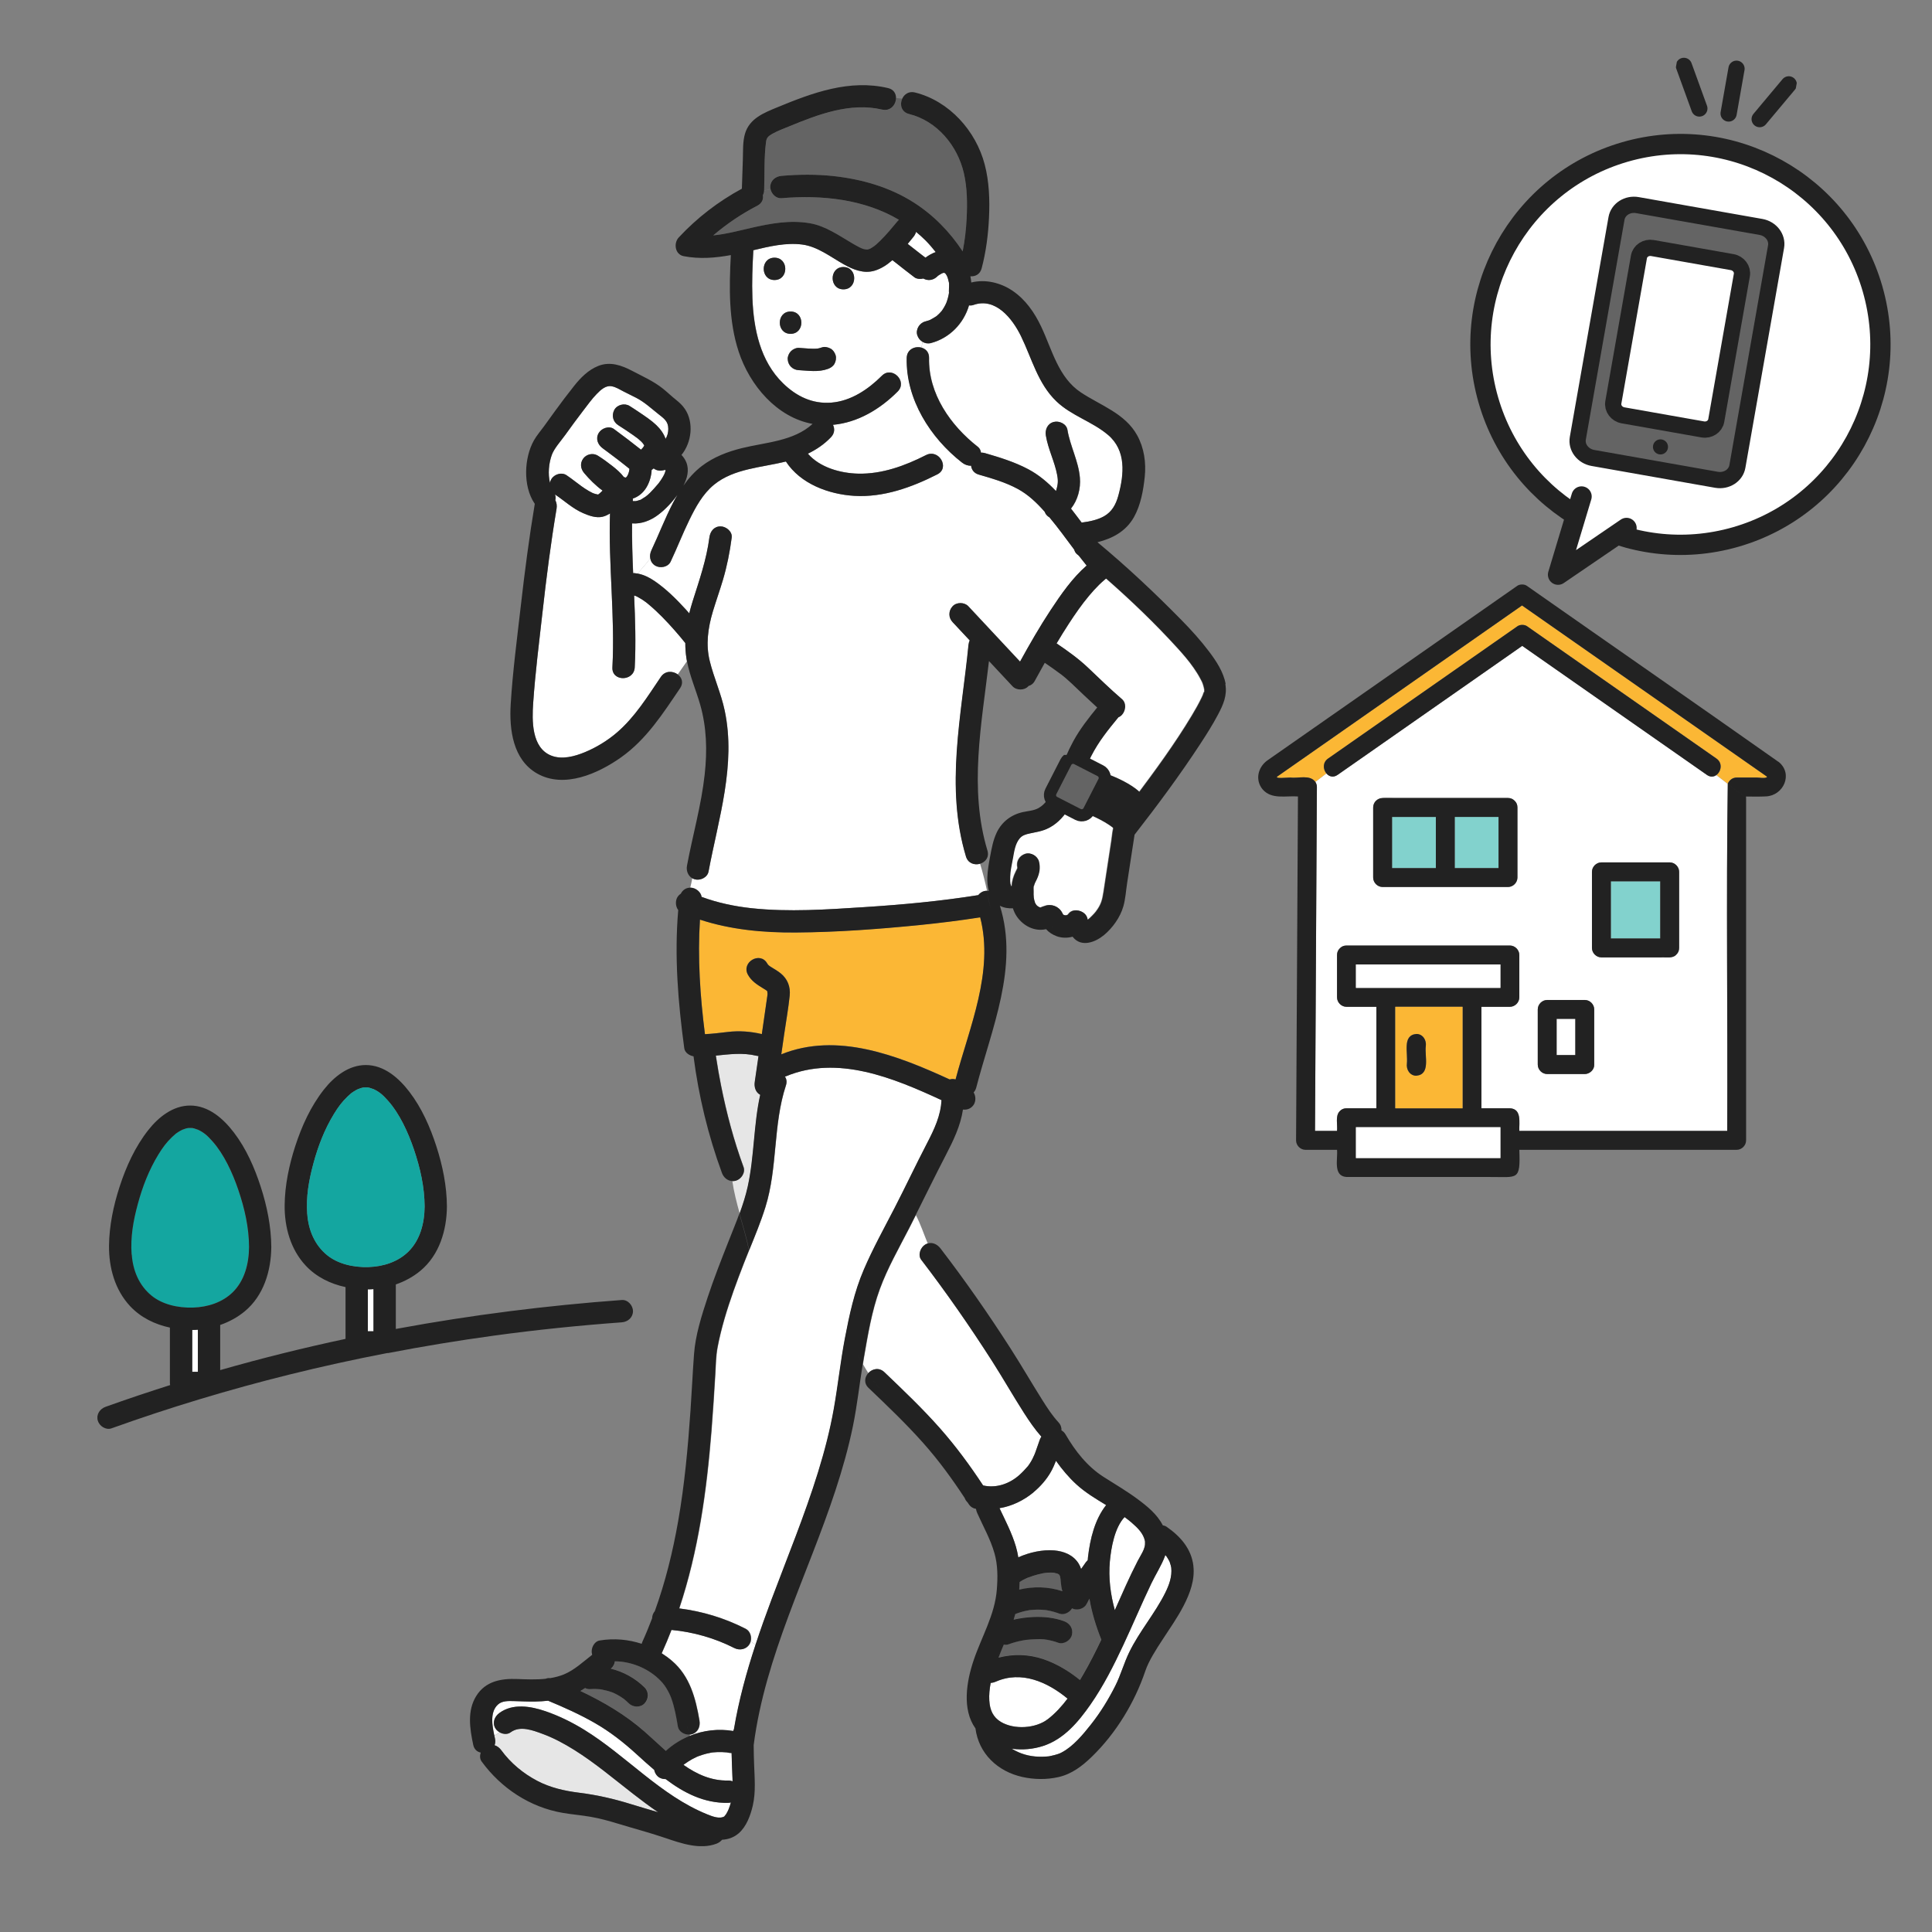 <svg width="476" height="476" viewBox="0 0 476 476" fill="none" xmlns="http://www.w3.org/2000/svg">
<rect x="0" y="0" width="476" height="476" fill="#808080" stroke="none"/>
<g clip-path="url(#clip0_861_2949)">
<path d="M163.96 115.73V115.72H163.95L163.96 115.73Z" fill="white"/>
<path d="M163.97 115.72C163.97 115.72 164.05 115.69 164.12 115.66C164.07 115.68 164.02 115.69 163.97 115.71V115.72Z" fill="white"/>
<path d="M163.88 115.76C163.88 115.76 163.92 115.74 163.94 115.74C163.92 115.74 163.9 115.76 163.88 115.76C163.88 115.76 163.88 115.76 163.89 115.76H163.88Z" fill="white"/>
<path d="M90.63 327.99H92.02V317.61C91.56 317.65 91.1 317.66 90.63 317.67V327.99Z" fill="white"/>
<path d="M233.84 72.17C233.88 71.95 233.83 71.81 233.81 71.98C233.81 72.1 233.81 72.22 233.81 72.34C233.81 72.29 233.83 72.23 233.84 72.18V72.17Z" fill="white"/>
<path d="M233.86 69.85C233.86 69.85 233.85 69.79 233.84 69.76C233.84 69.8 233.84 69.83 233.85 69.87C233.85 69.92 233.85 69.98 233.85 70.03C233.87 70.08 233.87 69.96 233.85 69.84L233.86 69.85Z" fill="white"/>
<path d="M154.45 117.4C154.51 117.33 154.53 117.29 154.45 117.4V117.4Z" fill="white"/>
<path d="M143.94 116.57C143.03 115.5 142.86 114.11 143.72 112.96C144.52 111.9 146.11 111.54 147.27 112.25C148.54 113.03 149.74 113.93 150.92 114.85C151.9 115.63 152.94 116.51 153.72 117.55C153.87 117.59 154.02 117.63 154.17 117.68C154.18 117.68 154.19 117.68 154.21 117.68C154.28 117.6 154.35 117.52 154.39 117.49C154.42 117.46 154.45 117.43 154.47 117.4C154.47 117.39 154.49 117.37 154.5 117.36C154.59 117.18 154.69 117.01 154.78 116.83C154.79 116.76 154.93 116.36 154.97 116.23C154.99 116.14 155.04 115.87 155.07 115.72C155.07 115.67 155.07 115.59 155.07 115.5C155.05 115.48 155.03 115.46 155.01 115.45C154.74 115.23 154.47 115.01 154.19 114.79C153.64 114.36 153.1 113.93 152.55 113.5C152.5 113.46 152.39 113.38 152.37 113.36C152.22 113.24 152.06 113.13 151.91 113.01C151.66 112.82 151.4 112.62 151.14 112.43C150.7 112.1 150.26 111.76 149.81 111.43C149.38 111.11 148.94 110.78 148.5 110.46C147.3 109.58 146.7 108.09 147.51 106.7C148.2 105.51 150.07 104.83 151.27 105.71C153.52 107.36 155.75 109.06 157.94 110.8C158.11 110.62 158.28 110.45 158.44 110.26C158.54 110.1 158.65 109.94 158.74 109.77C158.72 109.74 158.71 109.71 158.69 109.68C158.61 109.54 158.52 109.42 158.43 109.28C158.41 109.26 158.4 109.25 158.38 109.22C158.26 109.08 158.13 108.94 158 108.8C157.78 108.58 157.55 108.38 157.31 108.18C157.17 108.07 157.03 107.96 156.9 107.85C156.94 107.88 156.96 107.9 156.99 107.93C157.15 108.05 157.42 108.29 156.99 107.93C156.98 107.92 156.96 107.91 156.95 107.9C156.65 107.67 156.34 107.45 156.03 107.23C155.43 106.81 154.83 106.39 154.22 105.99C153.6 105.58 152.97 105.17 152.34 104.77C151.04 103.95 150.64 102.36 151.35 101.01C152.03 99.72 153.89 99.26 155.11 100.02C155.91 100.52 156.7 101.04 157.48 101.57C158.92 102.55 160.46 103.54 161.72 104.76C162.7 105.7 163.56 106.86 163.99 108.14C164.44 107.44 164.66 106.6 164.66 105.67C164.66 103.79 163.53 103.08 162.12 101.95C160.34 100.54 158.83 99.12 156.8 98.05C155.77 97.51 154.71 97.01 153.67 96.48C152.71 95.99 151.74 95.34 150.65 95.17C149.26 94.95 148.06 96.01 147.01 97.09C145.76 98.38 144.73 99.85 143.63 101.27C142.15 103.19 140.72 105.16 139.3 107.13C138.19 108.67 136.53 110.49 135.95 112.11C135.2 114.19 134.97 116.79 135.51 118.98C135.56 118.68 135.66 118.38 135.83 118.09C136.55 116.86 138.36 116.28 139.59 117.1C140.86 117.95 142.05 118.93 143.29 119.82C143.89 120.25 144.51 120.67 145.16 121.03C145.92 121.46 146.07 121.53 146.76 121.73C146.95 121.79 147.15 121.82 147.35 121.86C147.41 121.82 147.47 121.79 147.53 121.75C147.55 121.73 147.56 121.73 147.58 121.71C147.68 121.63 147.78 121.54 147.88 121.45C148.08 121.27 148.28 121.08 148.47 120.89C146.76 119.65 145.22 118.09 143.94 116.58V116.57Z" fill="white"/>
<path d="M154.07 117.74C154.01 117.76 154.04 117.77 154.11 117.74C154.1 117.74 154.08 117.74 154.07 117.74Z" fill="white"/>
<path d="M163.86 115.76C163.86 115.76 163.86 115.76 163.86 115.75C163.86 115.75 163.84 115.75 163.83 115.75H163.85C163.85 115.75 163.85 115.75 163.87 115.75L163.86 115.76Z" fill="white"/>
<path d="M47.37 337.99H48.76V327.61C48.3 327.65 47.84 327.66 47.37 327.67V337.99Z" fill="white"/>
<path d="M233.81 69.46C233.81 69.53 233.81 69.58 233.81 69.64C233.81 69.68 233.83 69.72 233.83 69.76C233.82 69.66 233.8 69.56 233.8 69.46H233.81Z" fill="white"/>
<path d="M154.31 117.62C154.36 117.55 154.41 117.48 154.45 117.41C154.42 117.46 154.38 117.52 154.31 117.62Z" fill="white"/>
<path d="M250.27 397.6C250.27 397.6 250.19 397.63 250.15 397.64C250.15 397.64 250.15 397.64 250.15 397.65C250.18 397.63 250.22 397.62 250.27 397.6Z" fill="white"/>
<path d="M268.39 393.85C268.15 394.29 267.92 394.73 267.69 395.17C267.15 396.25 265.7 396.74 264.58 396.43C264.41 396.38 264.25 396.32 264.1 396.24C263.5 397.28 262.11 397.96 260.98 397.54C260 397.18 259 396.9 257.97 396.72C257.85 396.7 257.74 396.68 257.62 396.66C257.62 396.66 257.61 396.66 257.6 396.66C257.38 396.64 257.16 396.62 256.93 396.6C256.41 396.56 255.89 396.55 255.37 396.56C254.85 396.56 254.33 396.62 253.81 396.66C253.77 396.66 253.76 396.66 253.73 396.66C253.71 396.66 253.69 396.66 253.65 396.68C253.36 396.73 253.06 396.78 252.77 396.84C252.26 396.95 251.76 397.08 251.26 397.24C251.05 397.31 250.84 397.38 250.63 397.45C250.57 397.47 250.28 397.59 250.12 397.65C250 398.11 249.87 398.56 249.72 399.02C251.31 398.66 252.94 398.44 254.56 398.37C257.09 398.26 259.76 398.52 262.15 399.41C263.6 399.95 264.43 401.23 264.07 402.79C263.76 404.15 262.04 405.22 260.69 404.71C260.18 404.52 259.66 404.36 259.13 404.23C258.86 404.16 258.58 404.11 258.31 404.05C258.17 404.02 257.24 403.82 257.98 403.99C256.9 403.75 255.66 403.82 254.56 403.87C254 403.89 253.45 403.95 252.89 404C252.84 404 252.82 404 252.79 404.01C252.7 404.02 252.62 404.04 252.53 404.05C252.24 404.1 251.96 404.15 251.67 404.2C250.59 404.42 249.52 404.71 248.49 405.09C248.08 405.24 247.66 405.25 247.27 405.16C246.83 406.22 246.4 407.28 245.98 408.36C249.62 407.42 253.4 407.5 257.08 408.76C260.38 409.89 263.35 411.71 266.05 413.88C266.32 413.42 266.59 412.97 266.86 412.51C268.48 409.72 269.93 406.84 271.32 403.93C270 400.67 268.97 397.29 268.38 393.83L268.39 393.85Z" fill="#646464"/>
<path d="M260.88 387.89C260.75 387.77 260.75 387.8 260.88 387.89V387.89Z" fill="white"/>
<path d="M261.15 388.27C261.09 388.14 261.1 388.14 261.15 388.27V388.27Z" fill="white"/>
<path d="M258.17 423.56C260.02 422.13 261.6 420.38 263.02 418.5C258.1 414.43 251.66 411.52 245.32 414.33C244.92 414.51 244.5 414.61 244.08 414.64C243.8 416.08 243.65 417.54 243.74 419.01C243.87 421.38 244.73 423.1 246.55 424.21C249.88 426.22 255.2 425.85 258.16 423.55L258.17 423.56Z" fill="white"/>
<path d="M154.26 117.67C154.35 117.61 154.45 117.5 154.26 117.67V117.67Z" fill="white"/>
<path d="M260.97 387.96C260.98 387.98 260.99 388 261 388.02C261 388.02 261.01 388.03 261.02 388.04C261.01 388.01 260.99 387.99 260.98 387.96H260.97Z" fill="white"/>
<path d="M252.8 388.91C252.25 389.17 251.72 389.45 251.22 389.79C251.21 390.18 251.19 390.56 251.17 390.94C251.16 391.18 251.14 391.41 251.12 391.65C254.62 390.82 258.29 390.9 261.76 392.04C261.53 391.33 261.44 390.58 261.37 389.84C261.32 389.29 261.31 388.96 261.2 388.47C261.18 388.4 261.17 388.35 261.15 388.3C261.15 388.29 261.14 388.27 261.13 388.26C261.13 388.29 261.09 388.24 260.99 388.02C260.99 388.01 260.97 388 260.96 387.99C260.93 387.96 260.92 387.95 260.9 387.93C260.79 387.87 260.67 387.8 260.58 387.73C260.28 387.65 259.98 387.57 259.67 387.5C259.61 387.5 259.56 387.48 259.52 387.48C259.32 387.48 259.12 387.46 258.93 387.46C258.52 387.46 258.11 387.48 257.7 387.52C257.56 387.53 256.89 387.66 257.59 387.52C257.38 387.56 257.17 387.59 256.96 387.63C256.12 387.79 255.3 388.01 254.49 388.27C254.1 388.4 253.73 388.54 253.35 388.68C253.29 388.7 253.15 388.77 253.07 388.81C252.95 388.87 252.99 388.85 253.07 388.81C253.12 388.79 253.19 388.75 253.3 388.7C253.14 388.78 252.97 388.85 252.81 388.92L252.8 388.91Z" fill="#646464"/>
<path d="M259.75 387.5C259.91 387.53 260.03 387.56 259.75 387.5V387.5Z" fill="white"/>
<path d="M277.06 373.77C274.6 376.39 273.75 381.33 273.44 384.66C273.06 388.77 273.59 392.8 274.66 396.71C276.48 392.64 278.25 388.54 280.3 384.57C280.76 383.67 281.46 382.59 281.78 381.77C281.89 381.48 281.98 381.16 282.05 380.85C282.05 380.82 282.08 380.68 282.09 380.6C282.11 380.34 282.12 380.08 282.1 379.83C282.1 379.8 282.09 379.73 282.08 379.67C281.71 377.87 280.41 376.53 278.79 375.13C278.23 374.65 277.65 374.2 277.06 373.77Z" fill="white"/>
<path d="M232.18 67.32C232.18 67.32 232.22 67.31 232.24 67.3C232.28 67.27 232.31 67.26 232.35 67.23C232.3 67.27 232.24 67.29 232.18 67.32Z" fill="white"/>
<path d="M250.28 381.01C250.54 381.89 250.73 382.79 250.88 383.69C253.64 382.44 256.91 381.75 259.71 381.98C262.09 382.18 264.38 383.08 265.71 385.17C265.99 385.62 266.2 386.08 266.35 386.56C266.74 385.99 267.13 385.43 267.54 384.87C267.68 384.69 267.83 384.52 267.99 384.37C268.01 384.12 268.02 383.87 268.05 383.62C268.58 379.12 269.71 374.38 272.52 370.81C269.95 369.25 267.36 367.71 265.16 365.68C263.31 363.98 261.64 362 260.16 359.9C259.81 360.8 259.42 361.69 258.95 362.54C257.87 364.48 256.32 366.25 254.61 367.66C252.25 369.62 249.3 371.07 246.24 371.56C247.7 374.65 249.3 377.71 250.27 380.99L250.28 381.01Z" fill="white"/>
<path d="M261.01 388.03C261.05 388.1 261.09 388.18 261.13 388.25C261.13 388.22 261.08 388.12 261.01 388.03Z" fill="white"/>
<path d="M232.67 67.21C232.67 67.21 232.63 67.21 232.62 67.2C232.63 67.2 232.64 67.22 232.66 67.23C232.68 67.23 232.69 67.23 232.7 67.23C232.7 67.23 232.68 67.23 232.68 67.22L232.67 67.21Z" fill="white"/>
<path d="M288.45 385.63C288.38 385.35 288.29 385.07 288.19 384.8C288.15 384.74 288 384.41 287.96 384.34C287.82 384.08 287.66 383.82 287.5 383.58C287.4 383.43 287.26 383.27 287.12 383.11C287.09 383.2 287.07 383.3 287.03 383.39C286.17 385.71 284.75 387.88 283.68 390.11C281.28 395.11 279.14 400.23 276.79 405.25C274.42 410.32 271.88 415.37 268.67 419.97C265.69 424.24 262.14 428.48 257.04 430.15C254.59 430.95 251.88 431.2 249.27 430.83C251.37 432.12 253.57 432.73 255.9 432.8C256.55 432.82 257.19 432.8 257.84 432.76C258.63 432.7 258.2 432.76 258.97 432.6C259.56 432.48 260.13 432.33 260.7 432.14C260.77 432.12 261.05 432.01 261.17 431.96C261.28 431.9 261.53 431.78 261.6 431.75C264.45 430.25 266.84 427.33 268.81 424.85C271.13 421.92 273.11 418.69 274.79 415.36C276.15 412.66 276.91 409.78 278.23 407.07C280.73 401.92 284.57 397.54 287.11 392.41C288.09 390.44 288.83 388.4 288.59 386.21C288.57 386.17 288.49 385.72 288.46 385.61L288.45 385.63Z" fill="white"/>
<path d="M232.94 67.35C232.94 67.35 232.9 67.33 232.86 67.31C232.85 67.31 232.83 67.3 232.82 67.29C232.85 67.32 232.87 67.34 232.9 67.36C232.94 67.37 232.95 67.36 232.95 67.36L232.94 67.35Z" fill="white"/>
<path d="M232.18 67.32C232.18 67.32 232.12 67.34 232.09 67.35C231.95 67.39 231.9 67.44 231.92 67.46C231.96 67.44 232 67.41 232.04 67.39C232.08 67.37 232.13 67.35 232.18 67.33V67.32Z" fill="white"/>
<path d="M232.78 67.24C232.78 67.24 232.74 67.22 232.71 67.22C232.71 67.22 232.7 67.22 232.69 67.22C232.73 67.24 232.77 67.26 232.81 67.28C232.8 67.27 232.78 67.25 232.77 67.24H232.78Z" fill="white"/>
<path d="M296.64 170.52C296.64 170.33 296.64 170.14 296.64 169.94C296.64 169.92 296.64 169.91 296.64 169.89C296.6 169.69 296.56 169.48 296.51 169.28C296.23 168.2 296.14 168.09 295.66 167.18C295.18 166.27 294.62 165.39 294.03 164.54C292.84 162.82 291.46 161.22 290.01 159.63C284.52 153.6 278.6 147.92 272.45 142.53C272.45 142.53 272.44 142.53 272.43 142.54C272.33 142.61 272.28 142.65 272.25 142.66C272.25 142.66 272.22 142.69 272.09 142.8C271.62 143.19 271.17 143.61 270.73 144.03C269.84 144.9 269 145.83 268.2 146.79C266.38 148.97 264.76 151.32 263.21 153.69C262.18 155.28 261.19 156.89 260.22 158.51C262.91 160.33 265.56 162.22 267.92 164.45C270.7 167.07 273.41 169.73 276.31 172.23C277.48 173.23 277.25 175.09 276.31 176.12C276.06 176.4 275.76 176.59 275.44 176.72C272.9 179.84 270.62 182.59 268.73 186.3C266.55 190.57 265.65 195.53 263 199.55C261.69 201.54 259.99 203.26 257.79 204.23C256.41 204.83 255.01 205.03 253.55 205.35C252.59 205.56 251.75 205.8 251.1 206.58C250 207.91 249.76 209.79 249.46 211.43C249.34 212.06 249.22 212.69 249.1 213.33C249.04 213.64 249 213.95 248.94 214.26C248.93 214.32 248.91 214.47 248.9 214.56C248.89 214.67 248.87 214.77 248.86 214.88C248.79 215.61 248.74 216.35 248.77 217.09C248.77 217.24 248.84 217.6 248.84 217.7C248.88 217.88 248.93 218.07 248.98 218.25C249.04 218.23 249.09 218.23 248.99 218.29C249.03 218.3 249.07 218.32 249.1 218.32C249.12 218.32 249.14 218.32 249.16 218.32C249.28 216.98 249.6 215.89 250.2 214.68C250.31 214.46 250.42 214.24 250.53 214.02C250.53 214 250.54 214 250.55 213.98C250.55 213.96 250.55 213.96 250.55 213.93C250.52 213.96 250.53 213.93 250.57 213.87C250.57 213.84 250.59 213.8 250.6 213.76C250.6 213.76 250.6 213.75 250.6 213.74C250.24 212.24 251.07 210.83 252.52 210.36C253.9 209.91 255.56 210.88 255.9 212.28C256.27 213.8 256.03 215.15 255.39 216.55C255.23 216.91 255.05 217.26 254.87 217.61C254.87 217.66 254.82 217.75 254.79 217.8C254.79 217.82 254.77 217.84 254.77 217.85C254.73 217.97 254.71 218.11 254.66 218.24C254.55 218.54 254.68 218.02 254.67 218.02C254.49 218.39 254.58 219.18 254.57 219.59C254.55 220.12 254.57 220.64 254.61 221.16C254.61 221.17 254.61 221.17 254.61 221.18C254.63 221.28 254.65 221.39 254.67 221.49C254.72 221.72 254.78 221.95 254.85 222.18C254.87 222.25 254.9 222.32 254.92 222.39C254.92 222.39 254.92 222.39 254.92 222.4C255.02 222.55 255.11 222.71 255.2 222.87C255.26 222.93 255.31 222.99 255.36 223.05C255.4 223.09 255.45 223.14 255.5 223.18C255.63 223.26 255.85 223.41 255.9 223.44C255.95 223.47 256.02 223.49 256.05 223.5C256.13 223.52 256.21 223.54 256.28 223.56C256.3 223.56 256.31 223.56 256.33 223.56C256.57 223.4 257.12 223.25 257.26 223.2C258.91 222.55 260.78 223.26 261.6 224.83C261.67 224.97 261.77 225.13 261.83 225.28C261.83 225.28 261.85 225.3 261.86 225.3C261.93 225.34 261.99 225.37 262.06 225.41C262.1 225.42 262.14 225.44 262.18 225.45C262.21 225.45 262.24 225.46 262.27 225.47C262.37 225.47 262.48 225.49 262.56 225.49C262.67 225.45 262.84 225.41 262.95 225.38C263.04 225.27 263.14 225.17 263.23 225.06C264.18 223.85 266.13 224.15 267.12 225.06C267.59 225.49 267.82 226.02 267.88 226.57C267.95 226.53 268.03 226.49 268.09 226.44C268.43 226.21 269.51 225.12 269.89 224.62C271.2 222.91 271.5 221.79 271.82 219.7C272.46 215.49 273.11 211.27 273.75 207.06C273.91 206.02 273.98 204.9 274.24 203.87C274.42 203.16 274.91 202.62 275.34 202.06C275.38 202.01 275.44 201.94 275.49 201.86C275.63 201.67 275.76 201.51 275.49 201.86C275.45 201.91 275.41 201.96 275.36 202.03C275.5 201.85 275.64 201.67 275.78 201.49C276.11 201.06 276.44 200.63 276.77 200.19C277.7 198.97 278.63 197.74 279.55 196.51C284.46 189.95 289.35 183.31 293.57 176.28C294.43 174.85 295.26 173.4 295.98 171.89C296.1 171.65 296.2 171.41 296.31 171.16C296.28 171.2 296.48 170.66 296.53 170.49L296.64 170.52Z" fill="white"/>
<path d="M250.64 213.9C250.64 213.9 250.64 213.86 250.64 213.82C250.63 213.84 250.62 213.87 250.6 213.89C250.6 213.92 250.59 213.94 250.58 213.95C250.58 213.95 250.6 213.93 250.62 213.9H250.64Z" fill="white"/>
<path d="M249 218.34C249 218.34 248.98 218.34 248.97 218.34C248.84 218.41 248.9 218.39 249.01 218.36C249.01 218.36 249 218.35 248.99 218.34H249Z" fill="white"/>
<path d="M249.01 218.26C248.88 217.85 248.92 218.08 249.01 218.26V218.26Z" fill="white"/>
<path d="M254.66 221.21C254.68 221.45 254.7 221.41 254.66 221.21V221.21Z" fill="white"/>
<path d="M254.86 217.72C254.76 217.91 254.79 217.89 254.83 217.82C254.85 217.77 254.89 217.69 254.9 217.64C254.89 217.67 254.87 217.7 254.86 217.73V217.72Z" fill="white"/>
<path d="M261.74 225.12C261.74 225.12 261.76 225.14 261.77 225.15C261.76 225.13 261.75 225.12 261.74 225.12Z" fill="white"/>
<path d="M259.09 228.42C259.24 228.35 259.41 228.34 259.09 228.42V228.42Z" fill="white"/>
<path d="M163.96 115.86C163.96 115.86 163.96 115.86 163.95 115.85C163.9 115.83 163.85 115.82 163.81 115.81C163.77 115.81 163.77 115.81 163.79 115.81C163.77 115.81 163.75 115.81 163.73 115.81C162.76 116.12 161.79 116.03 161.03 115.43C160.97 115.48 160.9 115.54 160.84 115.59C160.74 115.67 160.64 115.74 160.53 115.81C160.47 117.28 160.01 118.83 159.28 120.06C158.46 121.45 157.26 122.42 155.88 122.87C155.9 123.07 155.9 123.27 155.87 123.47C155.89 123.47 155.9 123.48 155.91 123.49C155.93 123.49 155.93 123.49 155.95 123.49C156.16 123.49 156.37 123.49 156.58 123.49C156.6 123.49 156.6 123.49 156.62 123.49C156.7 123.47 156.79 123.46 156.87 123.44C157.07 123.39 157.27 123.33 157.46 123.27C157.59 123.23 157.72 123.18 157.85 123.13C157.76 123.17 157.67 123.2 157.57 123.24C157.78 123.23 158.13 122.95 158.31 122.85C158.49 122.74 158.67 122.63 158.85 122.51C158.93 122.46 159.02 122.39 159.09 122.35C159.83 121.81 160.49 121.09 161.1 120.42C161.44 120.05 161.77 119.67 162.09 119.28C162.17 119.19 162.24 119.09 162.32 119C162.48 118.77 162.65 118.55 162.8 118.32C163.09 117.89 163.36 117.46 163.59 117C163.66 116.86 163.92 116.13 163.73 116.72C163.8 116.5 163.86 116.29 163.93 116.07C163.93 116.07 163.93 116.06 163.93 116.05C163.93 116 163.93 115.95 163.93 115.9L163.96 115.86Z" fill="white"/>
<path d="M231.42 67.73C231.42 67.73 231.32 67.78 231.23 67.86C231.32 67.8 231.41 67.73 231.42 67.73Z" fill="white"/>
<path d="M226.54 227.9C216.45 228.9 206.24 229.66 196.1 229.73C188.07 229.79 180.05 229.05 172.46 226.56C171.86 235.95 172.5 245.47 173.69 254.78C175.58 254.69 177.45 254.45 179.35 254.23C182.18 253.9 184.94 254.11 187.71 254.76C187.73 254.61 187.75 254.46 187.77 254.31C188.19 251.41 188.61 248.52 189.02 245.62C189.06 245.36 189.11 245.09 189.11 244.83C189.11 244.73 189.01 244.23 189.05 244.2C188.92 244.02 188.34 243.68 187.9 243.41C186.48 242.55 185.12 241.64 184.29 240.15C182.56 237.06 187.31 234.29 189.04 237.37C189.28 237.8 189.58 237.98 190.11 238.31C190.87 238.78 191.62 239.22 192.33 239.78C194.05 241.15 194.8 243.11 194.57 245.3C194.25 248.43 193.68 251.56 193.23 254.68C192.99 256.37 192.74 258.06 192.5 259.75C206.24 254.19 221.06 260 234 265.94C234.23 265.87 234.47 265.82 234.7 265.82C234.97 265.82 235.21 265.87 235.44 265.93C238.86 253 244.96 239.36 241.51 225.98C236.54 226.76 231.55 227.39 226.55 227.88L226.54 227.9Z" fill="#FBB735"/>
<path d="M121.97 428.41C122.09 429 122.03 429.53 121.86 429.99C122.5 430.19 123.08 430.63 123.5 431.21C125.82 434.39 128.92 436.95 132.4 438.78C135.64 440.47 139.13 441.25 142.73 441.7C147.13 442.25 151.28 443.21 155.51 444.52C157.72 445.21 159.94 445.84 162.15 446.5C160.05 445.06 158 443.53 155.98 441.96C151.22 438.26 146.61 434.34 141.49 431.15C139.03 429.61 136.45 428.21 133.72 427.21C131.27 426.31 128.14 425.09 125.81 426.81C125.02 427.4 123.93 427.28 123.09 426.81C122.66 427.1 122.22 427.36 121.8 427.62C121.86 427.9 121.92 428.17 121.97 428.42V428.41Z" fill="#E6E6E6"/>
<path d="M179.39 444.18C173.49 444.3 168.5 441.72 163.99 438.32C163.51 438.34 163.01 438.24 162.5 437.97C161.83 437.62 161.35 436.86 161.19 436.06C159.71 434.81 158.28 433.51 156.88 432.23C153.65 429.28 150.3 426.65 146.49 424.47C142.82 422.37 138.95 420.64 135.05 419.02C134 419.14 132.94 419.2 131.89 419.22C130.12 419.26 128.37 419.15 126.6 419.11C125.31 419.08 123.76 419.01 122.73 419.92C120.66 421.74 121.26 425.09 121.79 427.59C122.22 427.33 122.66 427.08 123.08 426.78C122.65 426.53 122.27 426.2 122.04 425.8C121.23 424.42 121.83 422.92 123.03 422.04C126.34 419.6 130.78 420.36 134.4 421.6C137.73 422.74 140.92 424.31 143.92 426.16C154.31 432.55 162.77 442.37 174.23 447C175.41 447.48 177.25 448.23 178.48 447.51C178.42 447.51 178.81 447.09 178.87 447C179.13 446.58 179.38 446.1 179.54 445.7C179.77 445.14 179.94 444.61 180.08 444.08C179.87 444.13 179.64 444.17 179.39 444.18Z" fill="white"/>
<path d="M180.48 437.93C180.41 435.92 180.3 433.91 180.27 431.9C180.06 431.9 179.84 431.89 179.63 431.85C179.43 431.81 179.22 431.78 179.02 431.74C178.99 431.74 178.97 431.74 178.93 431.74C178.57 431.71 178.21 431.68 177.85 431.67C177.13 431.65 176.4 431.67 175.68 431.75C175.65 431.75 175.52 431.77 175.43 431.78C175.29 431.8 175.1 431.84 175.1 431.84C174.74 431.91 174.39 431.98 174.04 432.07C173.37 432.24 172.72 432.44 172.08 432.69C172.08 432.69 171.78 432.82 171.69 432.85C171.62 432.89 171.54 432.92 171.52 432.93C171.19 433.08 170.87 433.25 170.55 433.42C169.91 433.77 169.31 434.17 168.72 434.59C168.68 434.61 168.66 434.63 168.64 434.64C168.64 434.64 168.62 434.66 168.61 434.67C168.55 434.73 168.48 434.78 168.42 434.83C171.69 437.13 175.27 438.77 179.42 438.68C179.85 438.68 180.22 438.75 180.54 438.88C180.54 438.57 180.52 438.26 180.51 437.93H180.48Z" fill="white"/>
<path d="M228.94 78.93C228.94 78.93 229.05 78.89 229.12 78.85C229.07 78.87 229.01 78.89 228.94 78.93Z" fill="white"/>
<path d="M228.01 63.48C228.79 62.91 229.64 62.41 230.53 62.1C229.75 61.12 228.94 60.16 228.05 59.26C227.29 58.5 226.5 57.8 225.69 57.13C225.56 57.57 225.35 57.99 225.04 58.36C224.59 58.91 224.12 59.5 223.63 60.09C224.79 60.99 225.94 61.9 227.1 62.8C227.4 63.03 227.7 63.26 228 63.48H228.01Z" fill="white"/>
<path d="M217.35 27.02C209.48 25.17 201.59 28.21 194.41 31.17C193.03 31.74 191.6 32.25 190.3 32.99C189.39 33.51 188.89 33.9 188.76 34.88C188.22 38.79 188.43 42.93 188.28 46.88C188.28 46.91 188.28 46.93 188.27 46.95C188.79 46.83 189.31 46.71 189.84 46.59C189.8 46.42 189.78 46.25 189.78 46.08C189.78 44.5 191.05 43.46 192.53 43.33C196.82 42.96 201.15 42.91 205.43 43.39C212.37 44.16 219.2 46.11 225.13 49.89C230 52.99 234.03 57.15 237.18 61.93C237.72 59.25 238.02 56.52 238.16 53.78C238.34 50.09 238.31 46.29 237.48 42.68C235.92 35.87 230.87 29.79 223.96 28.08C222.03 27.6 221.64 25.72 222.29 24.31C221.78 24.24 221.28 24.18 220.77 24.13C220.79 25.77 219.44 27.52 217.35 27.03V27.02Z" fill="#646464"/>
<path d="M186.61 50.68C182.68 52.71 179.04 55.16 175.72 58.01C178.89 57.7 182.04 56.84 185.09 56.15C189.85 55.06 194.7 54.17 199.57 55.02C203.4 55.68 206.74 58.08 210.05 60C210.63 60.34 211.21 60.67 211.81 60.97C211.87 61 212.18 61.14 212.34 61.21C212.49 61.26 212.75 61.35 212.8 61.37C212.96 61.42 213.32 61.46 213.37 61.47C213.48 61.47 213.59 61.47 213.68 61.49C213.7 61.49 213.7 61.49 213.71 61.5C213.74 61.5 213.75 61.48 213.79 61.47C213.96 61.41 214.14 61.36 214.32 61.31C214.33 61.31 214.34 61.3 214.35 61.29C214.47 61.22 214.6 61.16 214.71 61.09C214.93 60.96 215.14 60.81 215.35 60.67C215.38 60.63 215.87 60.25 215.93 60.2C216.23 59.94 216.53 59.66 216.81 59.38C218.37 57.85 219.78 56.17 221.16 54.48C221.26 54.36 221.37 54.27 221.49 54.17C212.95 49.1 202.52 47.98 192.53 48.84C191.22 48.95 190.09 47.82 189.84 46.6C189.32 46.72 188.8 46.83 188.27 46.96C188.24 47.4 188.13 47.79 187.96 48.12C188.13 49.09 187.77 50.1 186.62 50.7L186.61 50.68Z" fill="#646464"/>
<path d="M169.12 162.1C168.93 160.86 168.85 159.64 168.85 158.42C168.85 158.42 168.85 158.42 168.84 158.41C168.45 157.91 168.04 157.42 167.63 156.93C165.73 154.67 163.73 152.47 161.57 150.45C160.97 149.88 160.35 149.33 159.71 148.81C159.56 148.68 159.4 148.56 159.24 148.43C159.22 148.42 159.21 148.41 159.19 148.39C158.92 148.19 158.65 147.99 158.37 147.81C157.83 147.45 157.28 147.16 156.71 146.86C156.59 146.82 156.47 146.78 156.35 146.75C156.31 146.74 156.28 146.73 156.24 146.72C156.5 152.62 156.7 158.52 156.39 164.42C156.2 167.95 150.7 167.96 150.89 164.42C151.55 151.77 149.88 139.13 150.3 126.49C149.74 126.85 149.14 127.14 148.49 127.3C146.9 127.69 145.13 127.04 143.68 126.42C141.12 125.31 139.09 123.38 136.8 121.85C136.78 121.83 136.76 121.82 136.74 121.8C136.93 122.3 136.94 122.78 136.82 123.21C137.15 123.83 137.26 124.58 137.13 125.33C135.71 133.78 134.62 142.29 133.67 150.81C132.84 158.25 131.89 165.72 131.37 173.19C131.07 177.51 130.94 184.21 135.79 186.15C138.46 187.22 141.59 186.36 144.12 185.31C146.92 184.15 149.66 182.49 151.96 180.51C156.45 176.67 159.55 171.61 162.83 166.76C163.9 165.18 165.79 165.27 166.98 166.15L169.24 162.93C169.19 162.66 169.13 162.39 169.09 162.11L169.12 162.1Z" fill="white"/>
<path d="M160.5 135.61C162.35 131.7 163.88 127.63 165.89 123.8C166.22 123.16 166.58 122.53 166.95 121.91C165.57 123.76 164.02 125.46 162.17 126.85C160.37 128.21 158.04 129.14 155.75 128.95C155.7 133.04 155.83 137.13 156.01 141.21C156.1 141.21 156.19 141.19 156.28 141.2C156.55 141.22 156.81 141.26 157.08 141.31C158.18 140.1 159.24 138.86 160.24 137.54C160.13 136.91 160.22 136.23 160.52 135.61H160.5Z" fill="white"/>
<path d="M226.03 82.61C225.58 81.2 226.56 79.6 227.95 79.23C228.26 79.15 228.57 79.05 228.88 78.95C228.98 78.92 229.08 78.88 229.17 78.84C229.19 78.84 229.22 78.82 229.22 78.81C229.75 78.54 230.24 78.23 230.74 77.92C230.82 77.86 230.9 77.79 230.97 77.72C231.16 77.55 231.35 77.37 231.53 77.19C231.71 77.01 231.87 76.82 232.04 76.63C232.04 76.63 232.04 76.63 232.06 76.61C232.1 76.55 232.15 76.49 232.19 76.42C232.47 76.01 232.73 75.58 232.95 75.14C233.05 74.95 233.12 74.72 233.24 74.53C233.2 74.59 233.17 74.64 233.15 74.68C232.94 75.03 233.04 74.88 233.15 74.68C233.19 74.6 233.24 74.51 233.26 74.44C233.42 73.99 233.56 73.52 233.67 73.05C233.72 72.84 233.76 72.63 233.8 72.41C233.8 72.38 233.8 72.36 233.81 72.33C233.8 72.15 233.8 72.03 233.81 71.96C233.81 71.32 233.9 70.67 233.86 70.02C233.85 69.99 233.83 69.87 233.82 69.63C233.8 69.51 233.78 69.4 233.75 69.28C233.67 68.93 233.57 68.58 233.45 68.24C233.45 68.22 233.45 68.22 233.44 68.21C233.37 68.07 233.3 67.94 233.23 67.8C233.17 67.7 233.1 67.6 233.04 67.5C232.99 67.45 232.94 67.4 232.88 67.35C232.83 67.34 232.75 67.29 232.64 67.22C232.59 67.22 232.55 67.22 232.5 67.22C232.41 67.25 232.32 67.27 232.23 67.3C232.04 67.43 231.93 67.47 231.91 67.45C231.77 67.53 231.64 67.6 231.51 67.69C231.44 67.74 231.37 67.79 231.29 67.83C231.2 67.89 231.16 67.91 231.13 67.93C231 68.05 230.87 68.18 230.84 68.21C229.87 69.08 228.58 69.22 227.51 68.61C227.51 68.61 227.49 68.61 227.48 68.62C226.87 68.79 225.9 68.74 225.36 68.34C223.7 67.11 222.11 65.81 220.48 64.54C220.28 64.39 220.09 64.24 219.89 64.09C218.56 65.26 217.11 66.21 215.48 66.69C212.8 67.48 210.23 66.41 207.91 65.11C204.67 63.29 201.45 60.73 197.68 60.24C193.65 59.72 189.57 60.7 185.63 61.64C185.41 65.56 185.25 69.49 185.4 73.41C185.69 80.99 187.3 88.95 192.97 94.45C196.26 97.65 200.19 99.56 204.85 99.19C209.69 98.81 213.96 95.91 217.3 92.57C219.81 90.06 223.7 93.95 221.19 96.46C216.87 100.78 211.39 104.1 205.25 104.66C205.71 105.59 205.68 106.74 204.77 107.7C203.13 109.43 201.18 110.75 199.07 111.77C202.02 115.18 207.12 116.59 211.45 116.69C217.35 116.82 223 114.74 228.19 112.11C231.34 110.51 234.12 115.26 230.97 116.86C224.67 120.06 217.7 122.58 210.53 122.16C204.19 121.78 197.25 119.21 193.66 113.7C187.72 115.19 180.85 115.4 175.95 119.41C173.17 121.68 171.41 124.94 169.86 128.11C168.21 131.48 166.86 134.99 165.25 138.38C164.61 139.73 162.68 140.07 161.49 139.37C160.76 138.94 160.35 138.27 160.23 137.53C159.24 138.84 158.17 140.09 157.07 141.3C158.59 141.57 159.98 142.26 161.27 143.14C164.18 145.12 166.72 147.66 169.08 150.26C169.33 150.54 169.58 150.83 169.83 151.11C170.07 150.12 170.35 149.14 170.66 148.15C172.3 142.96 174.09 137.85 174.79 132.43C174.98 130.95 175.9 129.68 177.54 129.68C178.89 129.68 180.48 130.95 180.29 132.43C179.83 135.98 179.13 139.46 178.12 142.89C177.35 145.48 176.44 148.02 175.66 150.6C174.4 154.8 173.89 158.85 174.87 162.83C175.89 166.97 177.68 170.87 178.56 175.06C181.39 188.44 177.03 201.66 174.58 214.72C174.3 216.19 172.54 217.01 171.2 216.64C170.97 216.58 170.76 216.48 170.57 216.37C170.42 217.16 170.25 217.93 170.06 218.7C170.09 218.7 170.12 218.7 170.15 218.7C171.36 218.7 172.72 219.71 172.89 220.97C176.83 222.43 181.02 223.31 185.18 223.76C194.42 224.75 203.79 224.08 213.04 223.49C222.41 222.89 231.78 222.02 241.05 220.54C241.42 220.07 241.92 219.71 242.47 219.56C242.71 219.49 242.95 219.47 243.18 219.47C242.7 217.25 242.16 215.04 241.47 212.82C240.14 213.19 238.54 212.72 238.03 211.02C232.86 193.86 236.95 176.24 238.65 158.9C238.69 158.5 238.79 158.13 238.95 157.78C237.54 156.28 236.14 154.77 234.73 153.27C233.68 152.15 233.69 150.51 234.73 149.38C235.71 148.31 237.63 148.33 238.62 149.38C242.86 153.92 247.11 158.46 251.35 163.01C253.73 158.69 256.18 154.4 258.91 150.28C261.44 146.45 264.23 142.41 267.76 139.34C267.1 138.54 266.46 137.73 265.83 136.91C265.68 136.79 265.54 136.66 265.39 136.54C265.03 136.25 264.82 135.85 264.7 135.42C262.69 132.75 260.74 130.03 258.6 127.47C258.21 127.25 257.86 126.93 257.61 126.5C257.53 126.37 257.47 126.23 257.42 126.08C255.47 123.88 253.39 121.86 250.77 120.45C247.76 118.83 244.45 117.88 241.19 116.93C239.99 116.58 239.41 115.7 239.29 114.74C238.52 114.78 237.73 114.5 237.07 113.98C229.24 107.87 223.2 98.37 223.43 88.18C223.48 86.07 225.44 85.23 227.01 85.63C227.11 85.16 227.21 84.69 227.32 84.23C226.73 83.88 226.26 83.3 226.03 82.6V82.61ZM190.82 63.49C194.36 63.49 194.36 68.99 190.82 68.99C187.28 68.99 187.28 63.49 190.82 63.49ZM194.78 76.75C198.32 76.75 198.32 82.25 194.78 82.25C191.24 82.25 191.24 76.75 194.78 76.75ZM205.6 89.64C205.22 90.28 204.64 90.66 203.96 90.9C201.64 91.74 199.21 91.33 196.83 91.2C195.29 91.12 194.15 90.01 194.08 88.45C194.05 87.77 194.41 86.98 194.89 86.51C195.36 86.04 196.15 85.67 196.83 85.7C198.37 85.78 199.91 86.01 201.46 85.87C201.81 85.8 202.16 85.72 202.5 85.59C203.19 85.34 203.99 85.54 204.62 85.87C205.26 86.21 205.67 86.85 205.88 87.51C206.09 88.17 205.95 89.04 205.6 89.63V89.64ZM207.8 71.29C204.26 71.29 204.26 65.79 207.8 65.79C211.34 65.79 211.34 71.29 207.8 71.29Z" fill="white"/>
<path d="M272.99 107.14C269.12 103.87 264.03 102.46 260.32 98.91C255.74 94.53 254.26 88.32 251.57 82.82C249.46 78.5 245.32 73.2 239.85 75.15C239.5 75.28 239.13 75.3 238.77 75.25C237.47 79.71 233.99 83.31 229.41 84.53C228.66 84.73 227.92 84.6 227.32 84.24C227.21 84.71 227.11 85.18 227.01 85.64C228.08 85.91 228.96 86.76 228.93 88.19C228.73 97.02 234.23 104.85 240.96 110.1C241.41 110.45 241.66 110.97 241.73 111.53C242.02 111.52 242.32 111.53 242.65 111.63C246.3 112.69 249.98 113.81 253.35 115.6C255.95 116.98 258.18 118.87 260.19 120.98C260.19 120.96 260.21 120.94 260.22 120.92C260.24 120.88 260.26 120.82 260.29 120.74C260.67 119.44 260.78 118.55 260.5 117.03C259.88 113.72 258.27 110.69 257.72 107.35C257.48 105.88 258.09 104.39 259.64 103.97C260.97 103.61 262.78 104.42 263.02 105.89C263.69 109.93 265.74 113.57 266.09 117.69C266.32 120.37 265.57 123.21 263.9 125.31C264.79 126.45 265.67 127.6 266.53 128.76C268.5 128.5 270.52 128.07 272.1 127.17C273.94 126.11 274.96 124.38 275.58 122.09C277 116.84 277.56 110.98 273 107.13L272.99 107.14Z" fill="white"/>
<path d="M216.8 317.63C214.81 323.07 213.86 328.94 212.87 334.63C212.78 335.12 212.71 335.62 212.63 336.12C213.04 336.85 213.47 337.58 213.94 338.3C214.9 337.25 216.57 336.82 217.9 338.08C222.59 342.56 227.3 347.05 231.6 351.91C235.5 356.32 238.99 361.06 242.22 365.98C245.38 366.73 248.68 365.62 251.16 363.41C251.91 362.74 252.59 362.01 253.24 361.26C253.28 361.22 253.3 361.19 253.32 361.17C253.34 361.15 253.35 361.12 253.38 361.07C253.5 360.88 253.64 360.7 253.76 360.52C253.98 360.19 254.17 359.84 254.36 359.49C254.51 359.21 254.64 358.91 254.77 358.62C254.81 358.53 254.92 358.28 254.94 358.23C255.01 358.05 255.08 357.86 255.15 357.68C255.51 356.71 255.84 355.72 256.18 354.74C256.28 354.46 256.42 354.21 256.58 353.97C254.97 352.16 253.57 350.11 252.27 348.08C249.61 343.92 247.16 339.62 244.5 335.45C239.01 326.86 233.18 318.48 226.98 310.39C226.07 309.2 226.81 307.31 227.97 306.63C228.17 306.51 228.37 306.43 228.57 306.37C227.6 304.02 226.8 301.57 225.66 299.4C225.13 300.45 224.6 301.51 224.07 302.55C221.53 307.49 218.71 312.4 216.8 317.63Z" fill="white"/>
<path d="M187.34 269.73C186.22 269.13 185.81 267.85 185.99 266.58C186.3 264.44 186.61 262.3 186.92 260.17C186.74 260.17 186.55 260.14 186.35 260.09C183.01 259.29 179.72 259.74 176.4 260.07C176.43 260.27 176.46 260.46 176.49 260.66C176.83 262.92 177.23 265.17 177.67 267.4C179.03 274.23 180.82 280.98 183.22 287.52C183.73 288.92 182.64 290.53 181.3 290.9C181 290.98 180.71 291 180.43 290.98C180.81 293.65 181.5 296.32 182.25 299C183.06 296.8 183.77 294.58 184.27 292.3C185.9 284.88 185.69 277.13 187.34 269.73Z" fill="#E6E6E6"/>
<path d="M167.06 425.37C166.66 423.02 166.25 420.65 165.44 418.4C165.18 417.68 164.75 416.77 164.18 415.86C163.59 414.92 163.11 414.36 162.23 413.54C159.39 410.89 155.37 409.33 151.54 409.31C151.47 409.98 151.15 410.62 150.52 411.12C153.66 411.88 156.59 413.49 158.87 415.77C159.96 416.86 159.88 418.56 158.87 419.66C157.86 420.76 156 420.68 154.98 419.66C154.62 419.3 154.23 418.97 153.84 418.63C153.75 418.57 153.66 418.5 153.57 418.44C153.37 418.3 153.17 418.16 152.96 418.03C152.55 417.77 152.12 417.53 151.68 417.31C151.51 417.23 151.32 417.15 151.15 417.07C151.12 417.06 151.09 417.04 151.06 417.03C150.98 417 150.9 416.97 150.82 416.94C149.89 416.6 148.93 416.38 147.96 416.2C147.88 416.2 147.8 416.18 147.72 416.18C147.45 416.16 147.17 416.14 146.9 416.13C146.41 416.11 145.92 416.13 145.43 416.16C144.98 416.19 144.58 416.08 144.21 415.89C143.83 416.15 143.44 416.39 143.03 416.62C148.7 419.31 154.08 422.43 158.88 426.66C160.57 428.15 162.29 429.8 164.09 431.38C165.84 429.79 167.84 428.54 170 427.66C169.97 427.56 169.94 427.46 169.92 427.36C168.68 427.42 167.28 426.64 167.06 425.36V425.37Z" fill="#646464"/>
<path d="M184.96 404.46C184.9 404.66 184.83 404.86 184.72 405.04C183.94 406.37 182.28 406.7 180.96 406.03C176.16 403.58 170.82 402.07 165.48 401.57C164.75 403.45 163.97 405.32 163.13 407.18C163.11 407.23 163.07 407.27 163.05 407.31C163.94 407.88 164.81 408.51 165.62 409.21C170.01 412.98 171.44 418.43 172.37 423.9C172.62 425.37 172 426.86 170.45 427.28C170.28 427.33 170.11 427.35 169.93 427.36C169.96 427.46 169.99 427.56 170.01 427.66C173.33 426.31 177.01 425.86 180.69 426.48C180.74 426.32 180.8 426.15 180.87 426C182.06 418.92 183.95 412.01 186.19 405.2C185.77 404.98 185.37 404.73 184.97 404.46H184.96Z" fill="white"/>
<path d="M193.67 265.17C193.59 265.2 193.5 265.21 193.41 265.24C193.8 265.8 193.95 266.54 193.66 267.42C190.46 277.11 191.65 287.64 188.61 297.39C187.49 300.99 186.03 304.5 184.61 308.01C184.81 309 184.98 309.99 185.11 310.98C184.99 309.99 184.82 309 184.61 308.01C184.18 309.06 183.76 310.12 183.35 311.17C181.58 315.72 179.88 320.3 178.52 324.99C177.86 327.26 177.29 329.56 176.85 331.88C176.43 334.08 176.41 336.35 176.28 338.58C176 343.23 175.71 347.88 175.34 352.52C174.16 367.36 172.11 382.18 167.4 396.27C173.09 396.98 178.61 398.66 183.75 401.28C184.88 401.86 185.31 403.29 184.98 404.46C185.38 404.73 185.78 404.98 186.2 405.2C187.43 401.45 188.76 397.73 190.15 394.04C194.05 383.64 198.3 373.35 201.59 362.73C203.18 357.59 204.55 352.38 205.48 347.08C206.5 341.33 207.11 335.53 208.2 329.79C209.3 323.98 210.52 318.29 212.86 312.83C215.09 307.63 217.86 302.65 220.44 297.63C223.15 292.37 225.67 287.01 228.4 281.76C230.24 278.21 231.82 274.89 232.01 271.05C220.08 265.52 206.39 259.88 193.69 265.17H193.67Z" fill="white"/>
<path d="M151.17 417.08C151.17 417.08 151.11 417.06 151.09 417.05C151.11 417.06 151.13 417.07 151.16 417.08C151.3 417.14 151.43 417.17 151.18 417.08H151.17Z" fill="white"/>
<path d="M151.03 417.01C151.03 417.01 151.06 417.03 151.07 417.03C151.07 417.03 151.08 417.03 151.09 417.03C151.07 417.02 151.04 417.01 151.03 417V417.01Z" fill="white"/>
<path d="M151.09 417.05C151.09 417.05 151.08 417.05 151.07 417.05C151.1 417.06 151.13 417.08 151.16 417.09C151.14 417.08 151.11 417.07 151.09 417.06V417.05Z" fill="#222222"/>
<path d="M47.53 322.17C51.15 322.06 54.76 320.9 57.32 318.39C60.2 315.56 61.31 311.44 61.34 307.23C61.31 302.46 60.27 297.81 58.7 293.18C57.26 288.93 55.15 284.36 52.31 281.18C51.03 279.75 50.28 279.06 48.65 278.28C49.08 278.49 48.05 278.08 47.84 278.03C47.68 277.99 47.51 277.95 47.34 277.92C47.33 277.92 47.32 277.92 47.3 277.92C46.95 277.9 46.6 277.91 46.25 277.93C46.22 277.93 46.21 277.94 46.18 277.95C46.03 277.99 45.87 278.02 45.72 278.06C45.57 278.1 44.95 278.35 44.9 278.35C44.57 278.51 44.24 278.69 43.93 278.89C43.78 278.98 43.64 279.08 43.5 279.18C43.44 279.22 43.4 279.25 43.36 279.27C43.34 279.28 43.34 279.29 43.31 279.31C42.99 279.57 42.68 279.85 42.38 280.14C40.95 281.51 40.05 282.75 39 284.46C36.68 288.24 35.07 292.42 33.92 296.7C32.81 300.84 32.1 304.8 32.41 309.1C32.7 313.12 34.26 316.75 37.27 319.22C39.95 321.42 43.81 322.29 47.5 322.18L47.53 322.17Z" fill="#14A6A0"/>
<path d="M95.53 333.38C104.23 331.7 112.98 330.26 121.76 329.06C132.2 327.63 142.69 326.56 153.2 325.79C154.68 325.68 155.95 324.6 155.95 323.04C155.95 321.64 154.69 320.18 153.2 320.29C134.73 321.65 116.31 323.96 98.09 327.32C97.9 327.36 97.71 327.39 97.52 327.43V316.46C99.7 315.7 101.76 314.6 103.57 313.1C108.24 309.23 110.07 303.11 110.11 297.23C110.08 292.22 109.05 287.17 107.51 282.42C105.98 277.69 103.91 272.98 100.88 269.02C98.28 265.62 94.66 262.4 90.12 262.4C85.87 262.4 82.3 265.27 79.79 268.46C76.55 272.58 74.34 277.45 72.73 282.42C71.22 287.07 70.18 292.03 70.13 296.93C70.08 302.34 71.58 307.82 75.33 311.83C77.96 314.64 81.43 316.32 85.13 317.11V329.87C74.75 332.08 64.45 334.64 54.25 337.56C54.25 333.85 54.25 330.15 54.25 326.44C56.43 325.68 58.49 324.58 60.3 323.08C64.97 319.21 66.8 313.09 66.84 307.21C66.81 302.2 65.78 297.15 64.24 292.4C62.71 287.67 60.64 282.96 57.61 279C55.01 275.6 51.39 272.38 46.85 272.38C42.6 272.38 39.03 275.25 36.52 278.44C33.28 282.56 31.07 287.43 29.46 292.4C27.95 297.05 26.91 302.01 26.86 306.91C26.81 312.32 28.31 317.8 32.06 321.81C34.69 324.62 38.16 326.3 41.86 327.09V340.7C41.86 340.89 41.88 341.07 41.92 341.25C36.59 342.94 31.28 344.72 26.01 346.61C24.61 347.11 23.67 348.48 24.09 349.99C24.46 351.34 26.07 352.41 27.47 351.91C41.86 346.75 56.51 342.33 71.34 338.65C79.25 336.69 87.2 334.94 95.2 333.4C95.31 333.38 95.42 333.36 95.52 333.34L95.53 333.38ZM48.75 337.58V337.99H47.36V327.67C47.82 327.67 48.29 327.65 48.75 327.61V337.58ZM32.43 309.09C32.12 304.79 32.82 300.83 33.94 296.69C35.09 292.41 36.7 288.24 39.02 284.45C40.07 282.74 40.97 281.5 42.4 280.13C42.7 279.84 43.01 279.56 43.33 279.3C43.36 279.28 43.36 279.27 43.38 279.26C43.42 279.23 43.45 279.21 43.52 279.17C43.66 279.07 43.81 278.97 43.95 278.88C44.26 278.68 44.59 278.51 44.92 278.34C44.96 278.34 45.59 278.09 45.74 278.05C45.89 278.01 46.04 277.98 46.2 277.94C46.23 277.94 46.24 277.93 46.27 277.92C46.62 277.9 46.97 277.89 47.32 277.91C47.34 277.91 47.34 277.91 47.36 277.91C47.53 277.94 47.69 277.98 47.86 278.02C48.07 278.07 49.1 278.48 48.67 278.27C50.3 279.05 51.05 279.74 52.33 281.17C55.17 284.35 57.28 288.93 58.72 293.17C60.29 297.79 61.33 302.44 61.36 307.22C61.33 311.43 60.22 315.55 57.34 318.38C54.78 320.89 51.18 322.05 47.55 322.16C43.85 322.27 40 321.4 37.32 319.2C34.3 316.73 32.75 313.1 32.46 309.08L32.43 309.09ZM92.02 327.58V327.99H90.63V317.67C91.09 317.67 91.56 317.65 92.02 317.61V327.58ZM75.7 299.1C75.39 294.8 76.09 290.84 77.21 286.7C78.36 282.42 79.97 278.25 82.28 274.46C83.33 272.75 84.23 271.51 85.66 270.14C85.96 269.85 86.27 269.57 86.59 269.31C86.62 269.29 86.63 269.28 86.64 269.27C86.68 269.24 86.71 269.22 86.78 269.18C86.92 269.08 87.07 268.98 87.21 268.89C87.52 268.69 87.85 268.52 88.18 268.35C88.22 268.35 88.85 268.1 89 268.06C89.15 268.02 89.3 267.99 89.46 267.95C89.49 267.95 89.5 267.94 89.53 267.93C89.88 267.91 90.23 267.9 90.58 267.92C90.6 267.92 90.6 267.92 90.62 267.92C90.79 267.95 90.95 267.99 91.12 268.03C91.33 268.08 92.36 268.49 91.93 268.28C93.56 269.06 94.31 269.75 95.59 271.18C98.43 274.36 100.54 278.94 101.98 283.18C103.55 287.8 104.59 292.45 104.62 297.23C104.59 301.44 103.48 305.56 100.6 308.39C98.04 310.9 94.44 312.06 90.81 312.17C87.11 312.28 83.26 311.41 80.58 309.21C77.56 306.74 76.01 303.11 75.72 299.09L75.7 299.1Z" fill="#222222"/>
<path d="M90.8 312.17C94.42 312.06 98.03 310.9 100.59 308.39C103.47 305.56 104.58 301.44 104.61 297.23C104.58 292.46 103.54 287.81 101.97 283.18C100.53 278.93 98.42 274.36 95.58 271.18C94.3 269.75 93.55 269.06 91.92 268.28C92.35 268.49 91.32 268.08 91.11 268.03C90.95 267.99 90.78 267.95 90.61 267.92C90.6 267.92 90.59 267.92 90.57 267.92C90.22 267.9 89.87 267.91 89.52 267.93C89.49 267.93 89.48 267.94 89.45 267.95C89.3 267.99 89.14 268.02 88.99 268.06C88.84 268.1 88.22 268.35 88.17 268.35C87.84 268.51 87.51 268.69 87.2 268.89C87.05 268.98 86.91 269.08 86.77 269.18C86.71 269.22 86.67 269.24 86.63 269.27C86.61 269.28 86.61 269.29 86.58 269.31C86.26 269.57 85.95 269.85 85.65 270.14C84.22 271.51 83.32 272.75 82.27 274.46C79.95 278.24 78.34 282.42 77.2 286.7C76.09 290.84 75.38 294.8 75.69 299.1C75.98 303.12 77.54 306.75 80.55 309.22C83.23 311.42 87.09 312.29 90.78 312.18L90.8 312.17Z" fill="#14A6A0"/>
<path d="M294.03 385.82C293.54 381.59 290.82 378.51 287.42 376.16C287.13 375.96 286.81 375.85 286.48 375.8C286.47 375.77 286.46 375.75 286.44 375.72C285.09 373.1 282.69 371.14 280.38 369.42C277.66 367.39 274.72 365.68 271.86 363.85C267.87 361.29 264.9 357.5 262.54 353.43C262.26 352.95 261.91 352.63 261.52 352.41C261.56 351.74 261.36 351.04 260.78 350.42C259.26 348.77 258.14 347.05 256.77 344.88C254.13 340.69 251.65 336.39 248.97 332.22C243.56 323.78 237.83 315.55 231.73 307.6C230.96 306.59 229.77 305.99 228.56 306.36C229.77 309.29 231.26 312.08 234.09 313.96C231.26 312.07 229.77 309.29 228.56 306.36C228.36 306.42 228.16 306.5 227.96 306.62C226.8 307.3 226.06 309.2 226.97 310.38C233.17 318.47 239 326.85 244.49 335.44C247.15 339.61 249.6 343.91 252.26 348.07C253.56 350.1 254.96 352.15 256.57 353.96C256.41 354.2 256.27 354.45 256.17 354.73C255.83 355.71 255.5 356.7 255.14 357.67C255.07 357.85 255 358.04 254.93 358.22C254.91 358.27 254.8 358.52 254.76 358.61C254.63 358.9 254.5 359.19 254.35 359.48C254.17 359.83 253.97 360.18 253.75 360.51C253.63 360.7 253.5 360.88 253.37 361.06C253.34 361.11 253.32 361.13 253.31 361.16C253.29 361.19 253.27 361.21 253.23 361.25C252.57 362.01 251.89 362.74 251.15 363.4C248.68 365.61 245.37 366.72 242.21 365.97C238.98 361.06 235.49 356.32 231.59 351.9C227.29 347.03 222.58 342.55 217.89 338.07C216.57 336.81 214.89 337.24 213.93 338.29C215.97 341.42 218.53 344.4 221.09 346.96C218.52 344.39 215.96 341.41 213.93 338.29C213.03 339.27 212.76 340.78 214 341.96C218.6 346.35 223.22 350.75 227.45 355.51C231.23 359.76 234.57 364.33 237.68 369.08C237.82 369.49 238.07 369.85 238.39 370.16C238.47 370.28 238.55 370.39 238.62 370.51C239.1 371.26 239.76 371.64 240.46 371.75C240.51 372.08 240.6 372.41 240.74 372.73C242.21 376.03 244.03 379.21 245.02 382.7C245.84 385.58 245.83 388.62 245.6 391.59C245.12 397.9 241.81 403.28 239.84 409.18C238.12 414.33 236.98 421.16 240.33 425.84C241.13 432.04 245.79 436.46 251.91 437.81C254.83 438.45 257.87 438.49 260.79 437.83C264.09 437.08 266.67 435.08 269.06 432.76C274.97 427.01 279.55 419.47 282.18 411.69C283.01 409.22 284.84 406.38 286.45 403.92C288.23 401.2 290.11 398.52 291.61 395.63C293.16 392.63 294.42 389.26 294.02 385.83L294.03 385.82ZM273.45 384.66C273.76 381.33 274.61 376.39 277.07 373.77C277.66 374.2 278.24 374.65 278.8 375.13C280.42 376.53 281.72 377.86 282.09 379.67C282.1 379.73 282.11 379.81 282.11 379.83C282.12 380.08 282.11 380.34 282.1 380.6C282.09 380.68 282.07 380.83 282.06 380.85C281.99 381.16 281.91 381.47 281.79 381.77C281.47 382.59 280.77 383.67 280.31 384.57C278.26 388.53 276.49 392.63 274.67 396.71C273.6 392.8 273.07 388.77 273.45 384.66ZM254.62 367.67C256.33 366.25 257.88 364.49 258.96 362.55C259.43 361.71 259.81 360.82 260.17 359.91C261.65 362.01 263.32 363.99 265.17 365.69C267.38 367.72 269.96 369.26 272.53 370.82C269.72 374.39 268.59 379.13 268.06 383.63C268.03 383.88 268.03 384.13 268 384.38C267.84 384.53 267.69 384.7 267.55 384.88C267.14 385.43 266.75 386 266.36 386.57C266.21 386.09 266 385.62 265.72 385.18C264.39 383.09 262.1 382.19 259.72 381.99C256.92 381.76 253.64 382.44 250.89 383.7C250.74 382.79 250.55 381.9 250.29 381.02C249.32 377.74 247.73 374.68 246.26 371.59C249.32 371.1 252.26 369.65 254.63 367.69L254.62 367.67ZM253.35 388.67C253.73 388.53 254.11 388.39 254.49 388.26C255.3 388 256.12 387.78 256.96 387.62C257.17 387.58 257.38 387.55 257.59 387.51C256.88 387.65 257.56 387.51 257.7 387.51C258.11 387.47 258.52 387.45 258.93 387.45C259.13 387.45 259.33 387.46 259.52 387.47C259.56 387.47 259.61 387.47 259.67 387.49C259.98 387.56 260.28 387.64 260.58 387.72C260.67 387.79 260.79 387.86 260.9 387.92C260.92 387.94 260.93 387.95 260.96 387.98C260.96 387.99 260.98 388 260.99 388.01C260.99 387.99 260.97 387.98 260.96 387.95C260.97 387.98 260.99 388 261 388.03C261.07 388.12 261.12 388.22 261.12 388.25C261.12 388.26 261.13 388.28 261.14 388.29C261.16 388.34 261.17 388.39 261.19 388.46C261.3 388.95 261.3 389.28 261.36 389.83C261.43 390.58 261.52 391.32 261.75 392.03C258.28 390.89 254.61 390.81 251.11 391.64C251.13 391.4 251.15 391.17 251.16 390.93C251.18 390.55 251.2 390.16 251.21 389.78C251.71 389.44 252.24 389.15 252.79 388.9C252.95 388.82 253.12 388.76 253.28 388.68C253.16 388.74 253.1 388.77 253.05 388.79C253.14 388.75 253.27 388.68 253.33 388.66L253.35 388.67ZM259.75 387.5C259.91 387.53 260.03 387.56 259.75 387.5V387.5ZM260.88 387.89C260.75 387.77 260.75 387.8 260.88 387.89V387.89ZM261.11 388.17C261.11 388.17 261.11 388.2 261.15 388.27C261.12 388.2 261.11 388.17 261.11 388.17ZM250.27 397.6C250.21 397.62 250.18 397.64 250.15 397.65C250.15 397.65 250.15 397.65 250.15 397.64C250.19 397.62 250.23 397.61 250.27 397.6ZM247.29 405.18C247.69 405.27 248.1 405.26 248.51 405.11C249.55 404.73 250.61 404.43 251.69 404.22C251.97 404.16 252.26 404.11 252.55 404.07C252.64 404.06 252.72 404.04 252.81 404.03C252.84 404.03 252.87 404.03 252.91 404.02C253.47 403.97 254.02 403.91 254.58 403.89C255.67 403.84 256.92 403.77 258 404.01C257.26 403.84 258.18 404.05 258.33 404.07C258.61 404.12 258.88 404.18 259.15 404.25C259.68 404.38 260.2 404.54 260.71 404.73C262.06 405.23 263.78 404.17 264.09 402.81C264.45 401.25 263.61 399.97 262.17 399.43C259.78 398.54 257.12 398.28 254.58 398.39C252.96 398.46 251.33 398.68 249.74 399.04C249.89 398.59 250.02 398.13 250.14 397.67C250.29 397.61 250.58 397.49 250.65 397.47C250.86 397.4 251.07 397.32 251.28 397.26C251.78 397.1 252.28 396.97 252.79 396.86C253.08 396.8 253.37 396.75 253.67 396.7C253.71 396.7 253.72 396.69 253.75 396.68C253.78 396.68 253.79 396.68 253.83 396.68C254.35 396.64 254.87 396.59 255.39 396.58C255.91 396.58 256.43 396.58 256.95 396.62C257.17 396.64 257.39 396.66 257.62 396.68C257.62 396.68 257.63 396.68 257.64 396.68C257.76 396.7 257.87 396.72 257.99 396.74C259.02 396.92 260.02 397.2 261 397.56C262.14 397.98 263.52 397.29 264.12 396.26C264.27 396.33 264.43 396.4 264.6 396.45C265.72 396.76 267.17 396.26 267.71 395.19C267.93 394.74 268.17 394.31 268.41 393.87C269 397.32 270.03 400.71 271.35 403.97C269.96 406.88 268.51 409.76 266.89 412.55C266.63 413.01 266.36 413.46 266.08 413.92C263.38 411.75 260.41 409.93 257.11 408.8C253.43 407.54 249.65 407.46 246.01 408.4C246.42 407.33 246.85 406.26 247.3 405.2L247.29 405.18ZM243.74 419.01C243.66 417.53 243.8 416.07 244.08 414.64C244.49 414.61 244.91 414.51 245.32 414.33C251.66 411.52 258.1 414.43 263.02 418.5C261.6 420.38 260.02 422.13 258.17 423.56C255.21 425.85 249.88 426.23 246.56 424.22C244.73 423.11 243.88 421.39 243.75 419.02L243.74 419.01ZM287.09 392.42C284.54 397.55 280.71 401.93 278.21 407.08C276.89 409.79 276.13 412.67 274.77 415.37C273.09 418.7 271.11 421.93 268.79 424.86C266.83 427.34 264.43 430.26 261.58 431.76C261.52 431.79 261.27 431.91 261.15 431.97C261.03 432.01 260.75 432.12 260.68 432.15C260.11 432.34 259.54 432.49 258.95 432.61C258.19 432.76 258.61 432.71 257.82 432.77C257.17 432.82 256.53 432.84 255.88 432.81C253.54 432.74 251.35 432.12 249.25 430.84C251.85 431.21 254.57 430.96 257.02 430.16C262.12 428.49 265.67 424.25 268.65 419.98C271.86 415.38 274.4 410.33 276.77 405.26C279.12 400.24 281.27 395.12 283.66 390.12C284.73 387.88 286.15 385.72 287.01 383.4C287.04 383.31 287.07 383.21 287.1 383.12C287.23 383.28 287.37 383.44 287.48 383.59C287.65 383.84 287.8 384.09 287.94 384.35C287.98 384.42 288.13 384.75 288.17 384.81C288.27 385.08 288.36 385.36 288.43 385.64C288.46 385.75 288.54 386.2 288.56 386.24C288.79 388.43 288.06 390.46 287.08 392.44L287.09 392.42Z" fill="#222222"/>
<path d="M253.06 388.8C252.94 388.86 252.98 388.84 253.06 388.8V388.8Z" fill="#222222"/>
<path d="M261.14 388.25C261.1 388.18 261.06 388.11 261.02 388.03C261.02 388.03 261.01 388.02 261 388.01C261.1 388.23 261.14 388.28 261.14 388.25Z" fill="#222222"/>
<path d="M301.97 168.53C301.45 165.55 299.61 162.8 297.82 160.44C295.76 157.71 293.46 155.19 291.07 152.75C284.47 146.03 277.63 139.6 270.39 133.59C274.05 132.68 277.38 130.95 279.38 127.41C281.04 124.46 281.69 120.8 282.04 117.48C282.4 113.98 281.89 110.38 280.19 107.28C277.22 101.86 271.19 99.92 266.33 96.7C260.73 92.99 259.24 86.2 256.52 80.47C254.87 76.98 252.63 73.75 249.38 71.58C246.47 69.63 242.73 68.74 239.3 69.6C239.26 69.08 239.18 68.57 239.08 68.07C240.25 68.17 241.45 67.61 241.85 66.14C242.93 62.06 243.48 57.79 243.67 53.58C243.87 49.25 243.72 44.75 242.61 40.53C240.44 32.22 233.87 24.88 225.42 22.78C223.92 22.41 222.79 23.22 222.29 24.31C221.64 25.72 222.03 27.6 223.96 28.08C230.87 29.79 235.92 35.88 237.48 42.68C238.31 46.3 238.34 50.09 238.16 53.78C238.02 56.52 237.72 59.24 237.18 61.93C234.03 57.14 229.99 52.99 225.13 49.89C219.2 46.11 212.37 44.16 205.43 43.39C201.14 42.92 196.82 42.96 192.53 43.33C191.05 43.46 189.78 44.5 189.78 46.08C189.78 46.25 189.8 46.42 189.84 46.59C190.6 46.42 191.36 46.23 192.12 45.97C191.36 46.22 190.6 46.41 189.84 46.59C190.1 47.81 191.23 48.94 192.53 48.83C202.52 47.97 212.96 49.1 221.49 54.16C221.37 54.25 221.26 54.35 221.16 54.47C219.77 56.15 218.37 57.84 216.81 59.37C216.52 59.65 216.23 59.93 215.93 60.19C215.87 60.24 215.38 60.63 215.35 60.66C215.14 60.81 214.93 60.95 214.71 61.08C214.59 61.15 214.46 61.21 214.35 61.28C214.33 61.28 214.33 61.29 214.32 61.3C214.14 61.36 213.96 61.41 213.79 61.46C213.76 61.47 213.74 61.48 213.71 61.49C213.7 61.49 213.7 61.49 213.68 61.48C213.59 61.46 213.48 61.46 213.37 61.46C213.33 61.44 212.96 61.41 212.8 61.36C212.75 61.35 212.5 61.26 212.34 61.2C212.19 61.13 211.87 60.99 211.81 60.96C211.21 60.66 210.63 60.33 210.05 59.99C206.74 58.06 203.4 55.67 199.57 55.01C194.69 54.16 189.85 55.05 185.09 56.14C182.04 56.84 178.88 57.69 175.72 58C179.05 55.15 182.68 52.7 186.61 50.67C187.76 50.07 188.12 49.06 187.95 48.09C188.13 47.76 188.24 47.37 188.26 46.93C188.26 46.9 188.26 46.88 188.27 46.86C188.42 42.91 188.21 38.77 188.75 34.86C188.88 33.88 189.38 33.49 190.29 32.97C191.59 32.23 193.02 31.72 194.4 31.15C201.59 28.19 209.48 25.16 217.34 27C219.43 27.49 220.78 25.74 220.76 24.1C219.87 24.01 218.99 23.96 218.1 23.96C218.99 23.96 219.87 24.02 220.76 24.1C220.75 23.03 220.16 22.02 218.8 21.7C209.3 19.47 200.19 22.85 191.51 26.44C188.24 27.79 184.7 29.16 183.57 32.88C182.95 34.91 183.1 37.26 183.02 39.36C182.93 41.74 182.86 44.11 182.78 46.49C176.99 49.62 171.7 53.69 167.22 58.51C165.91 59.92 166.3 62.69 168.43 63.11C172.34 63.87 176.21 63.55 180.06 62.85C179.64 70.82 179.49 79.04 182 86.66C184.73 94.96 191.42 102.85 200.2 104.44C195.54 108.72 188.64 108.96 182.74 110.42C179.24 111.29 175.81 112.6 172.92 114.81C171.14 116.17 169.67 117.82 168.39 119.63C169.31 117.86 169.85 115.83 169.11 113.95C168.82 113.22 168.41 112.61 167.9 112.09C170.43 109 170.98 104.08 168.76 100.78C168.15 99.87 167.39 99.17 166.54 98.49C165.45 97.63 164.47 96.67 163.39 95.8C161.07 93.93 158.39 92.76 155.77 91.38C153.12 89.99 150.3 88.99 147.37 90.17C144.93 91.15 143.05 93.06 141.44 95.09C139.75 97.21 138.36 99.07 136.75 101.27C135.85 102.49 134.97 103.73 134.08 104.96C133.24 106.13 132.25 107.25 131.54 108.51C129.1 112.86 128.84 119.75 131.66 123.99C131.69 124.04 131.73 124.07 131.76 124.12C130.37 132.45 129.28 140.83 128.32 149.22C127.4 157.3 126.31 165.45 125.82 173.57C125.45 179.75 126.37 187.15 132.29 190.55C138.96 194.38 147.39 190.59 153.05 186.57C159.3 182.13 163.34 175.78 167.57 169.54C168.48 168.2 167.97 166.9 166.97 166.16C165.78 165.28 163.89 165.19 162.82 166.77C159.54 171.61 156.44 176.67 151.95 180.52C149.64 182.49 146.91 184.16 144.11 185.32C141.57 186.37 138.45 187.23 135.78 186.16C130.93 184.21 131.06 177.51 131.36 173.2C131.87 165.73 132.82 158.26 133.66 150.82C134.61 142.3 135.7 133.8 137.12 125.34C137.24 124.59 137.14 123.84 136.81 123.22C136.93 122.78 136.92 122.31 136.73 121.81C136.75 121.83 136.77 121.85 136.79 121.86C139.08 123.4 141.11 125.33 143.67 126.43C145.11 127.06 146.89 127.7 148.48 127.31C149.13 127.15 149.73 126.86 150.29 126.5C149.87 139.15 151.55 151.78 150.88 164.43C150.69 167.97 156.19 167.96 156.38 164.43C156.69 158.53 156.49 152.63 156.23 146.73C156.27 146.73 156.3 146.75 156.34 146.76C156.46 146.79 156.58 146.83 156.7 146.87C157.27 147.17 157.83 147.46 158.36 147.82C158.64 148.01 158.91 148.2 159.18 148.4C159.2 148.42 159.21 148.42 159.23 148.44C159.39 148.57 159.54 148.69 159.7 148.82C160.34 149.35 160.95 149.9 161.56 150.46C163.72 152.48 165.71 154.68 167.62 156.94C168.03 157.43 168.44 157.92 168.83 158.42C168.83 158.42 168.83 158.42 168.84 158.43C168.84 159.65 168.92 160.87 169.11 162.11C169.15 162.38 169.21 162.65 169.26 162.93C169.96 166.58 171.48 170.02 172.5 173.58C174.12 179.22 174.26 184.99 173.62 190.8C172.79 198.39 170.66 205.78 169.26 213.27C169.03 214.5 169.49 215.77 170.55 216.38C170.88 214.64 171.1 212.85 171.1 210.98C171.1 212.84 170.88 214.63 170.55 216.38C170.74 216.49 170.95 216.59 171.18 216.65C172.52 217.02 174.29 216.2 174.56 214.73C177.01 201.67 181.37 188.44 178.54 175.07C177.66 170.88 175.87 166.99 174.85 162.84C173.87 158.86 174.38 154.81 175.64 150.61C176.42 148.03 177.33 145.48 178.1 142.9C179.12 139.47 179.81 135.99 180.27 132.44C180.46 130.96 178.87 129.69 177.52 129.69C175.88 129.69 174.96 130.96 174.77 132.44C174.07 137.87 172.28 142.98 170.64 148.16C170.33 149.14 170.06 150.13 169.81 151.12C169.56 150.84 169.31 150.55 169.06 150.27C166.69 147.67 164.16 145.14 161.25 143.15C159.96 142.27 158.57 141.59 157.05 141.31C156.79 141.26 156.52 141.22 156.25 141.2C156.16 141.2 156.07 141.2 155.98 141.21C155.81 137.12 155.67 133.03 155.72 128.95C158.01 129.15 160.34 128.22 162.14 126.85C163.99 125.45 165.54 123.76 166.92 121.91C166.55 122.53 166.2 123.16 165.86 123.8C163.85 127.64 162.32 131.7 160.47 135.61C160.18 136.23 160.08 136.91 160.19 137.54C161.26 136.13 162.25 134.63 163.07 132.98C162.24 134.63 161.25 136.13 160.19 137.54C160.32 138.28 160.72 138.95 161.45 139.38C162.65 140.08 164.57 139.74 165.21 138.39C166.82 135 168.17 131.49 169.82 128.12C171.37 124.94 173.13 121.69 175.91 119.42C180.81 115.41 187.68 115.2 193.62 113.71C197.21 119.22 204.15 121.79 210.49 122.17C217.67 122.59 224.63 120.07 230.93 116.87C234.09 115.27 231.31 110.52 228.15 112.12C222.96 114.76 217.31 116.84 211.41 116.7C207.07 116.6 201.97 115.19 199.03 111.78C201.14 110.76 203.08 109.45 204.73 107.71C205.64 106.75 205.67 105.59 205.21 104.67C211.35 104.11 216.84 100.79 221.15 96.47C223.66 93.96 219.77 90.07 217.26 92.58C213.92 95.92 209.65 98.82 204.81 99.2C200.15 99.57 196.23 97.66 192.93 94.46C187.26 88.96 185.65 81.01 185.36 73.42C185.21 69.49 185.38 65.57 185.59 61.65C189.53 60.71 193.61 59.73 197.64 60.25C201.41 60.74 204.63 63.3 207.87 65.12C210.18 66.42 212.76 67.49 215.44 66.7C217.07 66.22 218.53 65.26 219.85 64.1C220.05 64.25 220.24 64.4 220.44 64.55C222.07 65.82 223.67 67.12 225.32 68.35C225.86 68.75 226.83 68.8 227.44 68.63C227.44 68.63 227.46 68.63 227.47 68.62C228.54 69.23 229.83 69.09 230.8 68.22C230.83 68.19 230.96 68.06 231.09 67.94C231.12 67.92 231.16 67.9 231.25 67.84C231.32 67.79 231.39 67.74 231.47 67.7C231.6 67.61 231.74 67.54 231.87 67.46C231.85 67.44 231.9 67.39 232.04 67.35C232.07 67.35 232.1 67.33 232.13 67.32C232.19 67.29 232.25 67.27 232.3 67.23C232.25 67.27 232.23 67.28 232.19 67.3C232.28 67.27 232.37 67.25 232.46 67.22C232.51 67.22 232.55 67.22 232.6 67.22C232.59 67.22 232.58 67.2 232.56 67.19C232.58 67.19 232.6 67.19 232.61 67.2C232.61 67.2 232.63 67.2 232.63 67.21C232.63 67.21 232.64 67.21 232.65 67.21C232.67 67.21 232.7 67.23 232.72 67.23C232.73 67.24 232.75 67.26 232.76 67.27C232.77 67.27 232.79 67.29 232.8 67.29C232.84 67.31 232.86 67.32 232.88 67.33C232.88 67.34 232.87 67.35 232.83 67.33C232.88 67.38 232.93 67.43 232.99 67.48C233.05 67.58 233.12 67.68 233.18 67.78C233.26 67.91 233.32 68.05 233.39 68.19C233.39 68.2 233.39 68.21 233.4 68.22C233.52 68.56 233.62 68.91 233.7 69.26C233.73 69.37 233.75 69.49 233.77 69.61C233.77 69.55 233.77 69.5 233.77 69.43C233.77 69.53 233.79 69.63 233.8 69.73C233.8 69.76 233.81 69.79 233.82 69.82C233.84 69.94 233.84 70.06 233.82 70.01C233.85 70.66 233.77 71.31 233.77 71.95C233.79 71.78 233.84 71.92 233.8 72.14C233.8 72.19 233.78 72.25 233.77 72.3C233.77 72.32 233.77 72.34 233.77 72.36C233.77 72.34 233.77 72.33 233.77 72.31C233.77 72.34 233.77 72.36 233.76 72.39C233.72 72.6 233.68 72.81 233.63 73.03C233.52 73.5 233.38 73.96 233.22 74.42C233.19 74.49 233.15 74.58 233.11 74.66C233.14 74.61 233.16 74.57 233.2 74.51C233.09 74.69 233.01 74.92 232.91 75.12C232.69 75.56 232.43 75.99 232.15 76.4C232.11 76.46 232.06 76.52 232.02 76.59C232.02 76.59 232.02 76.59 232 76.61C231.83 76.8 231.67 76.99 231.49 77.17C231.31 77.35 231.13 77.53 230.93 77.7C230.85 77.77 230.78 77.83 230.7 77.9C230.2 78.21 229.71 78.52 229.18 78.79C229.18 78.79 229.14 78.81 229.13 78.82C229.03 78.86 228.93 78.89 228.84 78.93C228.53 79.04 228.22 79.13 227.91 79.21C226.52 79.58 225.53 81.19 225.99 82.59C226.22 83.3 226.69 83.87 227.28 84.22C227.89 84.58 228.62 84.71 229.37 84.51C233.95 83.29 237.43 79.69 238.73 75.23C239.09 75.28 239.45 75.26 239.81 75.13C245.28 73.19 249.42 78.49 251.53 82.8C254.22 88.31 255.7 94.52 260.28 98.89C263.99 102.44 269.08 103.84 272.95 107.12C277.51 110.97 276.95 116.83 275.53 122.08C274.91 124.37 273.89 126.1 272.05 127.16C270.48 128.07 268.46 128.5 266.48 128.75C265.62 127.59 264.74 126.44 263.85 125.3C265.53 123.2 266.27 120.36 266.04 117.68C265.69 113.56 263.64 109.92 262.97 105.88C262.73 104.41 260.91 103.6 259.59 103.96C258.03 104.39 257.42 105.87 257.67 107.34C258.22 110.67 259.83 113.7 260.45 117.02C260.74 118.54 260.62 119.43 260.24 120.73C260.21 120.81 260.19 120.86 260.17 120.91C260.17 120.93 260.15 120.95 260.14 120.97C258.13 118.85 255.9 116.96 253.3 115.59C249.92 113.8 246.25 112.68 242.6 111.62C242.27 111.53 241.97 111.5 241.68 111.52C241.6 110.96 241.36 110.44 240.91 110.09C234.18 104.84 228.68 97.01 228.88 88.18C228.91 86.75 228.03 85.91 226.96 85.63C226.44 88.07 226.07 90.52 226.07 92.96C226.07 90.52 226.45 88.07 226.96 85.63C225.39 85.23 223.43 86.07 223.38 88.18C223.15 98.37 229.19 107.87 237.02 113.98C237.68 114.49 238.47 114.78 239.24 114.74C239.36 115.7 239.94 116.59 241.14 116.93C244.41 117.87 247.72 118.82 250.72 120.45C253.34 121.87 255.42 123.88 257.37 126.08C257.42 126.22 257.48 126.36 257.56 126.5C257.81 126.93 258.16 127.24 258.55 127.47C260.69 130.03 262.65 132.74 264.65 135.42C264.77 135.85 264.98 136.25 265.34 136.54C265.49 136.66 265.63 136.79 265.78 136.91C266.41 137.73 267.05 138.54 267.71 139.34C264.18 142.41 261.39 146.45 258.86 150.28C256.14 154.4 253.68 158.69 251.3 163.01C247.06 158.47 242.81 153.93 238.57 149.38C237.59 148.33 235.66 148.31 234.68 149.38C233.64 150.51 233.63 152.15 234.68 153.27C236.09 154.77 237.49 156.28 238.9 157.78C238.74 158.12 238.64 158.5 238.6 158.9C236.9 176.24 232.82 193.86 237.98 211.02C238.49 212.72 240.09 213.2 241.42 212.82C241.02 211.54 240.58 210.26 240.06 208.97C240.57 210.25 241.02 211.53 241.42 212.82C242.74 212.45 243.79 211.24 243.28 209.55C238.68 194.26 241.85 178.4 243.66 162.87C245.59 164.94 247.53 167.01 249.46 169.08C250.44 170.13 252.37 170.15 253.35 169.08C253.37 169.06 253.38 169.03 253.4 169.01C254.01 168.85 254.57 168.46 254.96 167.73C255.77 166.25 256.59 164.77 257.41 163.3C258.73 164.2 260.04 165.12 261.32 166.08C261.34 166.1 261.35 166.1 261.37 166.11C261.39 166.13 261.4 166.14 261.44 166.16C261.6 166.29 261.76 166.42 261.93 166.55C262.19 166.76 262.44 166.97 262.7 167.19C263.17 167.6 263.63 168.01 264.08 168.44C266.15 170.41 268.2 172.39 270.32 174.31C268.17 176.95 266.06 179.63 264.43 182.63C263.11 185.05 262.05 187.62 261.1 190.2C260.22 192.57 259.51 195.04 258.01 197.12C257.43 197.92 256.72 198.62 255.85 199.1C254.71 199.73 253.32 199.8 252.06 200.07C249.16 200.7 246.82 202.46 245.55 205.16C244.67 207.04 244.32 209 243.94 211.02C243.62 212.71 243.32 214.42 243.26 216.14C243.22 217.25 243.31 218.42 243.62 219.51C243.46 219.48 243.3 219.47 243.13 219.47C243.46 220.97 243.76 222.47 244.06 223.98C243.76 222.48 243.46 220.98 243.13 219.47C242.9 219.47 242.66 219.49 242.42 219.56C241.88 219.71 241.38 220.07 241 220.54C231.72 222.02 222.36 222.89 212.99 223.49C203.74 224.08 194.37 224.75 185.13 223.76C180.97 223.31 176.78 222.43 172.84 220.97C172.67 219.71 171.31 218.7 170.1 218.7C170.07 218.7 170.04 218.7 170.01 218.7C169.05 222.61 167.68 226.29 167.07 229.98C167.68 226.3 169.05 222.62 170.01 218.7C168.93 218.73 168.16 219.34 167.73 220.19C167.4 220.4 167.11 220.69 166.88 221.07C166.36 221.97 166.42 223.35 167.1 224.22C166.12 235.55 167.06 247.05 168.59 258.28C168.74 259.36 169.86 260.08 170.87 260.25C172.12 270.01 174.48 279.77 177.87 288.99C178.28 290.11 179.24 290.92 180.38 290.99C180.66 291.01 180.95 290.99 181.25 290.91C182.59 290.54 183.69 288.93 183.17 287.53C180.77 280.99 178.98 274.24 177.62 267.41C177.18 265.17 176.78 262.92 176.44 260.67C176.41 260.47 176.38 260.28 176.35 260.08C179.67 259.75 182.96 259.3 186.3 260.1C186.5 260.15 186.68 260.17 186.87 260.18C186.56 262.32 186.25 264.46 185.94 266.59C185.76 267.86 186.17 269.14 187.29 269.74C185.64 277.15 185.85 284.89 184.22 292.31C183.72 294.59 183 296.82 182.2 299.01C183.04 302.01 183.96 305.01 184.57 308.01C185.99 304.5 187.45 300.99 188.57 297.39C191.61 287.64 190.42 277.11 193.62 267.42C193.91 266.55 193.76 265.81 193.37 265.24C193.46 265.22 193.54 265.21 193.63 265.17C206.33 259.89 220.02 265.52 231.95 271.05C231.76 274.9 230.18 278.22 228.34 281.76C225.61 287.01 223.09 292.37 220.38 297.63C217.79 302.65 215.02 307.64 212.8 312.83C210.46 318.28 209.25 323.98 208.14 329.79C207.05 335.53 206.44 341.33 205.42 347.08C204.48 352.38 203.12 357.59 201.53 362.73C198.24 373.35 193.99 383.64 190.09 394.04C188.7 397.74 187.37 401.46 186.14 405.2C183.9 412.01 182.01 418.92 180.82 426C180.75 426.16 180.7 426.32 180.64 426.48C176.96 425.86 173.28 426.31 169.96 427.66C170.37 429.17 170.85 430.75 172.06 431.96C170.84 430.74 170.37 429.16 169.96 427.66C167.81 428.54 165.8 429.78 164.05 431.38C162.26 429.79 160.54 428.15 158.84 426.66C154.03 422.43 148.66 419.31 142.99 416.62C143.39 416.39 143.78 416.15 144.17 415.89C144.53 416.08 144.94 416.19 145.39 416.16C145.88 416.13 146.37 416.11 146.86 416.13C147.14 416.13 147.41 416.16 147.68 416.18C147.76 416.18 147.84 416.2 147.92 416.2C148.9 416.38 149.85 416.6 150.78 416.94C150.86 416.97 150.94 417 151.02 417.03C151 417.03 150.99 417.01 150.98 417.01C151 417.02 151.02 417.03 151.04 417.04C151.07 417.05 151.1 417.06 151.12 417.07C151.37 417.17 151.24 417.13 151.1 417.07C151.27 417.16 151.47 417.23 151.63 417.31C152.07 417.53 152.5 417.77 152.91 418.03C153.12 418.16 153.32 418.3 153.52 418.44C153.61 418.5 153.7 418.57 153.79 418.63C154.18 418.97 154.56 419.3 154.93 419.66C155.95 420.68 157.81 420.76 158.82 419.66C159.83 418.56 159.91 416.86 158.82 415.77C156.54 413.49 153.6 411.88 150.47 411.12C151.1 410.62 151.42 409.97 151.49 409.31C155.32 409.33 159.34 410.89 162.18 413.54C163.06 414.36 163.54 414.92 164.13 415.86C164.7 416.76 165.13 417.68 165.39 418.4C166.2 420.65 166.62 423.02 167.01 425.37C167.23 426.65 168.63 427.44 169.87 427.37C169.64 426.51 169.41 425.68 169.06 424.97C169.41 425.67 169.64 426.5 169.87 427.37C170.05 427.37 170.23 427.33 170.39 427.29C171.94 426.86 172.56 425.38 172.31 423.91C171.38 418.44 169.95 412.98 165.56 409.22C164.74 408.52 163.88 407.89 162.99 407.32C163.02 407.27 163.05 407.24 163.07 407.19C163.91 405.34 164.69 403.47 165.42 401.58C170.76 402.08 176.1 403.59 180.9 406.04C182.22 406.71 183.88 406.39 184.66 405.05C184.77 404.87 184.84 404.67 184.9 404.47C183.1 403.23 181.42 401.57 179.04 400.98C181.42 401.57 183.09 403.23 184.9 404.47C185.24 403.3 184.81 401.87 183.67 401.29C178.53 398.67 173.02 396.99 167.32 396.28C172.02 382.19 174.08 367.37 175.26 352.53C175.63 347.89 175.92 343.24 176.2 338.59C176.33 336.35 176.35 334.09 176.77 331.89C177.21 329.57 177.79 327.27 178.44 325C179.8 320.31 181.5 315.73 183.27 311.18C183.68 310.12 184.11 309.07 184.53 308.02C183.92 305.02 183 302.02 182.16 299.02C181.3 301.37 180.33 303.69 179.42 306.02C177.65 310.51 175.88 315.01 174.36 319.6C172.88 324.09 171.34 328.89 170.99 333.63C170.65 338.27 170.44 342.92 170.12 347.56C169.49 356.67 168.66 365.79 167.08 374.8C165.76 382.31 163.93 389.77 161.33 396.95C160.92 397.44 160.67 398.06 160.67 398.7C159.93 400.63 159.16 402.54 158.3 404.42C158.21 404.61 158.15 404.81 158.1 405C154.82 403.91 151.3 403.6 147.78 404.17C146.31 404.41 145.5 406.23 145.86 407.55C145.87 407.6 145.9 407.64 145.91 407.69C143.67 409.43 141.53 411.46 138.92 412.54C137.84 412.98 136.71 413.26 135.57 413.45C135.18 413.4 134.79 413.46 134.42 413.61C132.11 413.86 129.74 413.76 127.46 413.67C123.45 413.51 119.6 414.2 117.33 417.86C115.06 421.52 115.75 425.91 116.59 429.88C116.83 431.03 117.58 431.63 118.44 431.8C118.19 432.54 118.2 433.36 118.67 434C123.47 440.58 130.56 445.26 138.64 446.65C140.9 447.04 143.2 447.22 145.46 447.61C147.78 448 150.04 448.64 152.29 449.32C156.18 450.51 160.11 451.54 163.96 452.85C167.85 454.17 172.47 455.78 176.53 454.24C177.08 454.03 177.55 453.69 177.91 453.27C179.37 453.19 180.79 452.73 182 451.68C183.93 450 184.92 447.24 185.48 444.81C186.25 441.42 185.9 438 185.79 434.56C185.74 433.03 185.69 431.5 185.69 429.97C185.69 429.97 185.69 429.95 185.69 429.94C188.51 408.03 199.03 387.97 205.84 367.19C207.55 361.98 209.05 356.7 210.15 351.33C211.18 346.3 211.73 341.19 212.55 336.13C211.97 335.09 211.45 334.04 211.03 332.99C211.45 334.04 211.98 335.09 212.55 336.13C212.63 335.63 212.7 335.14 212.79 334.64C213.78 328.95 214.73 323.08 216.72 317.64C218.63 312.41 221.45 307.51 223.99 302.56C224.53 301.51 225.06 300.46 225.58 299.41C228.04 294.52 230.43 289.6 232.95 284.75C234.88 281.03 236.66 277.37 237.25 273.37C238.31 273.5 239.36 273.1 239.96 272.08C240.45 271.23 240.42 270.02 239.88 269.15C240.16 268.85 240.39 268.47 240.52 267.97C244.28 253.45 251.06 238.23 246.37 223.22C246.37 223.2 246.37 223.18 246.37 223.17C247.34 223.67 248.45 223.84 249.56 223.79C249.79 224.51 250.1 225.2 250.53 225.82C252.12 228.1 254.81 229.53 257.62 228.95C257.66 228.95 257.69 228.93 257.72 228.92C258.43 229.71 259.3 230.28 260.33 230.66C261.54 231.11 262.97 231.14 264.27 230.78C264.3 230.82 264.33 230.87 264.36 230.91C266.46 233.47 269.88 232.13 271.99 230.39C274.12 228.62 275.98 226.02 276.76 223.34C277.3 221.47 277.41 219.4 277.71 217.49C278.1 214.95 278.49 212.41 278.88 209.87C279.1 208.46 279.31 207.06 279.53 205.65C285.21 198.37 290.73 190.92 295.78 183.2C297.29 180.89 298.77 178.55 300.06 176.11C301.36 173.67 302.39 171.38 301.9 168.56L301.97 168.53ZM154.07 117.74C154.07 117.74 154.1 117.74 154.11 117.74C154.03 117.77 154.01 117.74 154.07 117.74ZM154.26 117.67C154.35 117.61 154.45 117.5 154.26 117.67V117.67ZM163.96 116.01C163.96 116.01 163.96 116.02 163.96 116.03C163.9 116.25 163.83 116.46 163.76 116.68C163.94 116.09 163.69 116.82 163.62 116.96C163.38 117.41 163.11 117.85 162.83 118.28C162.67 118.51 162.51 118.73 162.35 118.96C162.28 119.05 162.2 119.15 162.12 119.24C161.8 119.63 161.47 120.01 161.13 120.38C160.52 121.05 159.86 121.77 159.12 122.31C159.06 122.35 158.96 122.42 158.88 122.47C158.7 122.59 158.53 122.7 158.34 122.81C158.16 122.92 157.81 123.19 157.6 123.2C157.69 123.16 157.78 123.13 157.88 123.09C157.75 123.14 157.62 123.19 157.49 123.23C157.29 123.3 157.1 123.35 156.9 123.4C156.82 123.42 156.73 123.44 156.65 123.45C156.63 123.45 156.63 123.45 156.61 123.45C156.4 123.45 156.19 123.45 155.98 123.45C155.96 123.45 155.95 123.45 155.94 123.45C155.93 123.45 155.92 123.45 155.9 123.43C155.93 123.23 155.93 123.03 155.91 122.83C157.29 122.38 158.49 121.41 159.31 120.02C160.04 118.78 160.5 117.23 160.56 115.77C160.66 115.7 160.76 115.63 160.87 115.55C160.93 115.5 161 115.44 161.06 115.39C161.82 115.99 162.78 116.09 163.76 115.77C163.78 115.77 163.8 115.77 163.82 115.77C163.8 115.78 163.8 115.79 163.84 115.77C163.89 115.79 163.93 115.8 163.98 115.81C163.98 115.81 163.98 115.81 163.99 115.82C163.99 115.87 163.99 115.92 163.99 115.97L163.96 116.01ZM163.8 115.77C163.8 115.77 163.8 115.77 163.81 115.77C163.81 115.77 163.81 115.77 163.82 115.77H163.8ZM163.83 115.76C163.83 115.76 163.85 115.76 163.86 115.76C163.86 115.76 163.86 115.76 163.86 115.77C163.86 115.77 163.86 115.77 163.84 115.77H163.82L163.83 115.76ZM163.87 115.75C163.87 115.75 163.91 115.74 163.93 115.73C163.91 115.73 163.89 115.75 163.87 115.75C163.87 115.75 163.87 115.75 163.86 115.75H163.87ZM163.97 115.72C164.02 115.7 164.07 115.69 164.12 115.67C164.06 115.69 164.02 115.71 163.97 115.73V115.72ZM163.98 108.13C163.55 106.85 162.69 105.69 161.71 104.75C160.45 103.54 158.92 102.54 157.47 101.56C156.69 101.03 155.9 100.51 155.1 100.01C153.88 99.24 152.02 99.71 151.34 101C150.63 102.35 151.02 103.95 152.33 104.76C152.96 105.16 153.59 105.57 154.21 105.98C154.82 106.39 155.42 106.8 156.02 107.22C156.33 107.44 156.64 107.66 156.94 107.89C156.95 107.89 156.97 107.91 156.98 107.92C156.95 107.89 156.93 107.87 156.89 107.84C157.03 107.95 157.17 108.06 157.3 108.17C157.54 108.37 157.77 108.57 157.99 108.79C158.12 108.92 158.25 109.06 158.37 109.21C158.4 109.24 158.41 109.25 158.42 109.27C158.51 109.4 158.6 109.53 158.68 109.67C158.7 109.7 158.71 109.73 158.73 109.76C158.64 109.93 158.53 110.08 158.43 110.25C158.27 110.44 158.1 110.61 157.93 110.79C155.74 109.05 153.52 107.36 151.26 105.7C150.06 104.82 148.19 105.5 147.5 106.69C146.68 108.09 147.29 109.57 148.49 110.45C148.93 110.77 149.36 111.09 149.8 111.42C150.24 111.75 150.69 112.08 151.13 112.42C151.39 112.61 151.64 112.81 151.9 113C152.05 113.12 152.21 113.23 152.36 113.35C152.39 113.37 152.49 113.45 152.54 113.49C153.09 113.92 153.64 114.35 154.18 114.78C154.45 115 154.73 115.22 155 115.44C155.02 115.46 155.04 115.48 155.06 115.49C155.06 115.58 155.06 115.66 155.06 115.71C155.03 115.86 154.98 116.13 154.96 116.22C154.93 116.35 154.79 116.75 154.77 116.82C154.68 117 154.59 117.17 154.49 117.35C154.49 117.36 154.47 117.38 154.46 117.39C154.51 117.32 154.54 117.28 154.46 117.39C154.42 117.46 154.36 117.53 154.32 117.6C154.39 117.5 154.43 117.43 154.46 117.39C154.44 117.42 154.41 117.45 154.38 117.48C154.35 117.51 154.27 117.59 154.2 117.67C154.19 117.67 154.18 117.67 154.16 117.67C154.01 117.62 153.86 117.58 153.71 117.54C152.93 116.5 151.9 115.62 150.91 114.84C149.74 113.92 148.53 113.03 147.26 112.24C146.1 111.53 144.51 111.88 143.71 112.95C142.85 114.1 143.02 115.49 143.93 116.56C145.21 118.07 146.75 119.63 148.46 120.87C148.27 121.06 148.07 121.25 147.87 121.43C147.77 121.52 147.67 121.6 147.57 121.69C147.55 121.7 147.54 121.71 147.52 121.73C147.46 121.77 147.4 121.8 147.34 121.84C147.14 121.8 146.94 121.77 146.75 121.71C146.05 121.51 145.91 121.44 145.15 121.01C144.5 120.65 143.89 120.23 143.28 119.8C142.04 118.91 140.85 117.93 139.58 117.08C138.35 116.25 136.53 116.84 135.82 118.07C135.65 118.36 135.55 118.66 135.5 118.96C134.96 116.77 135.2 114.17 135.94 112.09C136.52 110.47 138.18 108.66 139.29 107.11C140.71 105.14 142.13 103.18 143.62 101.25C144.72 99.83 145.75 98.36 147 97.07C148.04 95.99 149.24 94.92 150.64 95.15C151.73 95.32 152.69 95.97 153.66 96.46C154.7 96.99 155.75 97.49 156.79 98.03C158.83 99.1 160.33 100.52 162.11 101.93C163.53 103.06 164.66 103.76 164.65 105.65C164.65 106.58 164.42 107.42 163.98 108.12V108.13ZM228.01 63.48C227.71 63.25 227.41 63.03 227.11 62.8C225.95 61.9 224.8 60.99 223.64 60.09C224.13 59.5 224.6 58.91 225.05 58.36C225.36 57.99 225.57 57.56 225.7 57.13C226.51 57.8 227.3 58.5 228.06 59.26C228.95 60.16 229.76 61.12 230.54 62.1C229.64 62.42 228.79 62.91 228.02 63.48H228.01ZM231.23 67.86C231.32 67.78 231.39 67.72 231.42 67.73C231.42 67.73 231.32 67.8 231.23 67.86ZM232.51 67.11C232.51 67.11 232.51 67.11 232.52 67.11H232.51ZM228.94 78.93C229.02 78.9 229.07 78.88 229.12 78.85C229.05 78.89 228.97 78.93 228.94 78.93ZM179.54 445.71C179.38 446.11 179.13 446.6 178.87 447.01C178.81 447.1 178.42 447.52 178.48 447.52C177.25 448.25 175.41 447.49 174.23 447.01C162.77 442.39 154.31 432.56 143.92 426.17C140.92 424.33 137.74 422.76 134.4 421.61C130.78 420.37 126.34 419.6 123.03 422.05C121.84 422.93 121.24 424.43 122.04 425.81C122.73 426.99 124.6 427.68 125.8 426.8C128.13 425.08 131.26 426.3 133.71 427.2C136.44 428.2 139.02 429.61 141.48 431.14C146.6 434.34 151.21 438.26 155.97 441.95C157.99 443.52 160.03 445.05 162.14 446.49C159.93 445.83 157.71 445.2 155.5 444.51C151.27 443.19 147.12 442.24 142.72 441.69C139.12 441.24 135.63 440.46 132.39 438.77C128.91 436.95 125.81 434.38 123.49 431.2C123.06 430.62 122.49 430.18 121.85 429.98C122.02 429.52 122.09 428.99 121.96 428.4C121.42 425.86 120.43 421.95 122.72 419.92C123.75 419.01 125.3 419.08 126.59 419.11C128.35 419.15 130.11 419.26 131.88 419.22C132.93 419.2 133.99 419.13 135.04 419.02C138.94 420.64 142.81 422.37 146.48 424.47C150.29 426.65 153.64 429.28 156.87 432.23C158.27 433.51 159.7 434.8 161.18 436.06C161.35 436.86 161.83 437.61 162.49 437.97C163 438.24 163.5 438.34 163.98 438.32C168.48 441.72 173.48 444.31 179.38 444.18C179.63 444.18 179.85 444.14 180.07 444.08C179.93 444.61 179.76 445.14 179.53 445.7L179.54 445.71ZM179.39 438.68C175.24 438.77 171.66 437.13 168.39 434.83C168.45 434.78 168.52 434.72 168.58 434.67C168.6 434.65 168.61 434.65 168.61 434.64C168.63 434.62 168.65 434.61 168.69 434.59C169.28 434.17 169.89 433.77 170.52 433.42C170.84 433.25 171.16 433.08 171.49 432.93C171.51 432.93 171.59 432.88 171.66 432.85C171.76 432.81 172.06 432.69 172.05 432.69C172.69 432.45 173.35 432.24 174.01 432.07C174.36 431.98 174.72 431.9 175.07 431.84C175.07 431.84 175.26 431.81 175.4 431.78C175.49 431.77 175.63 431.75 175.65 431.75C176.37 431.68 177.1 431.65 177.82 431.67C178.18 431.68 178.54 431.71 178.9 431.74C178.94 431.74 178.96 431.74 178.99 431.74C179.19 431.77 179.4 431.81 179.6 431.85C179.81 431.89 180.02 431.9 180.24 431.9C180.28 433.91 180.38 435.93 180.45 437.93C180.46 438.26 180.47 438.57 180.48 438.88C180.16 438.75 179.78 438.67 179.36 438.68H179.39ZM235.43 265.95C235.2 265.88 234.95 265.84 234.69 265.84C234.46 265.84 234.22 265.89 233.99 265.96C221.05 260.02 206.23 254.21 192.49 259.77C192.73 258.08 192.98 256.39 193.22 254.7C193.67 251.58 194.24 248.45 194.56 245.32C194.79 243.14 194.04 241.18 192.32 239.8C191.62 239.24 190.87 238.8 190.1 238.33C189.57 238 189.27 237.82 189.03 237.39C187.3 234.3 182.55 237.07 184.28 240.17C185.11 241.66 186.47 242.57 187.89 243.43C188.33 243.7 188.91 244.03 189.04 244.22C189.01 244.24 189.11 244.75 189.1 244.85C189.1 245.12 189.04 245.38 189.01 245.64C188.59 248.54 188.17 251.43 187.76 254.33C187.74 254.48 187.72 254.63 187.7 254.78C184.93 254.13 182.16 253.92 179.34 254.25C177.44 254.47 175.57 254.71 173.68 254.8C172.49 245.49 171.85 235.97 172.45 226.58C180.05 229.07 188.06 229.81 196.09 229.75C206.24 229.68 216.44 228.92 226.53 227.92C231.53 227.42 236.53 226.79 241.49 226.02C244.94 239.4 238.84 253.04 235.42 265.97L235.43 265.95ZM249.02 218.35C248.91 218.38 248.85 218.4 248.98 218.33C248.98 218.33 249 218.33 249.01 218.33C249.01 218.33 249.02 218.34 249.03 218.35C249.03 218.35 249.03 218.35 249.03 218.34C249.03 218.34 249.03 218.34 249.03 218.35H249.02ZM249.02 218.26C248.89 217.85 248.93 218.08 249.02 218.26V218.26ZM254.66 221.21C254.68 221.45 254.7 221.41 254.66 221.21V221.21ZM256.22 223.58C256.22 223.58 256.25 223.58 256.28 223.58C256.24 223.58 256.22 223.58 256.22 223.58ZM259.09 228.42C259.24 228.35 259.41 228.34 259.09 228.42V228.42ZM261.74 225.12C261.74 225.12 261.76 225.13 261.77 225.15C261.76 225.13 261.75 225.12 261.74 225.12ZM296.64 170.52C296.59 170.69 296.39 171.24 296.42 171.19C296.31 171.43 296.2 171.68 296.09 171.92C295.37 173.42 294.54 174.88 293.68 176.31C289.46 183.34 284.57 189.99 279.66 196.54C278.74 197.77 277.81 199 276.88 200.22C276.55 200.65 276.22 201.09 275.89 201.52C275.75 201.7 275.61 201.88 275.47 202.06C275.53 201.99 275.56 201.94 275.6 201.89C275.54 201.97 275.48 202.04 275.45 202.09C275.01 202.65 274.53 203.19 274.35 203.9C274.09 204.92 274.02 206.04 273.86 207.09C273.21 211.3 272.56 215.51 271.93 219.73C271.61 221.82 271.31 222.94 270 224.65C269.62 225.15 268.54 226.24 268.2 226.47C268.13 226.52 268.06 226.55 267.99 226.6C267.93 226.05 267.7 225.52 267.23 225.09C266.24 224.18 264.29 223.88 263.34 225.09C263.25 225.2 263.15 225.3 263.06 225.41C262.94 225.44 262.77 225.48 262.67 225.52C262.59 225.52 262.48 225.51 262.38 225.5C262.35 225.5 262.32 225.49 262.29 225.48C262.25 225.47 262.21 225.46 262.17 225.44C262.11 225.4 262.04 225.36 261.97 225.33C261.97 225.33 261.95 225.31 261.94 225.31C261.87 225.16 261.78 225 261.71 224.86C260.89 223.29 259.02 222.58 257.37 223.23C257.23 223.28 256.68 223.43 256.44 223.59C256.42 223.59 256.41 223.59 256.39 223.59C256.31 223.57 256.23 223.56 256.16 223.53C256.12 223.52 256.06 223.49 256.01 223.47C255.96 223.44 255.74 223.29 255.61 223.21C255.56 223.17 255.52 223.13 255.47 223.08C255.41 223.02 255.36 222.96 255.31 222.9C255.22 222.74 255.13 222.58 255.03 222.43C255.03 222.43 255.03 222.43 255.03 222.42C255.01 222.35 254.98 222.28 254.96 222.21C254.89 221.98 254.83 221.75 254.78 221.52C254.76 221.42 254.74 221.31 254.72 221.21C254.72 221.21 254.72 221.2 254.72 221.19C254.68 220.67 254.66 220.14 254.68 219.62C254.69 219.21 254.6 218.42 254.78 218.05C254.78 218.05 254.65 218.57 254.77 218.27C254.82 218.15 254.84 218.01 254.88 217.88C254.88 217.88 254.89 217.85 254.9 217.83C254.86 217.9 254.83 217.92 254.93 217.73C254.94 217.7 254.96 217.67 254.97 217.64C254.97 217.62 254.97 217.6 254.97 217.59C254.97 217.59 254.97 217.61 254.97 217.62C255.15 217.27 255.33 216.92 255.49 216.56C256.13 215.16 256.37 213.81 256 212.29C255.66 210.89 254 209.92 252.62 210.37C251.17 210.84 250.34 212.25 250.7 213.75C250.7 213.75 250.7 213.76 250.7 213.77C250.69 213.81 250.68 213.85 250.67 213.88C250.68 213.86 250.69 213.84 250.71 213.81C250.71 213.85 250.71 213.88 250.71 213.89C250.69 213.91 250.68 213.93 250.67 213.94C250.67 213.96 250.67 213.97 250.67 213.99C250.67 214.01 250.66 214.01 250.65 214.03C250.54 214.25 250.43 214.47 250.32 214.69C249.72 215.9 249.4 216.99 249.28 218.33C249.26 218.33 249.24 218.33 249.22 218.33C249.19 218.33 249.15 218.31 249.11 218.3C249.2 218.25 249.16 218.24 249.1 218.26C249.05 218.08 249 217.9 248.96 217.71C248.96 217.62 248.89 217.26 248.89 217.1C248.86 216.36 248.91 215.63 248.98 214.89C248.98 214.78 249 214.68 249.02 214.57C249.03 214.48 249.05 214.34 249.06 214.27C249.11 213.96 249.16 213.65 249.22 213.34C249.33 212.71 249.46 212.08 249.58 211.44C249.88 209.8 250.12 207.92 251.22 206.59C251.86 205.81 252.71 205.57 253.67 205.36C255.13 205.04 256.53 204.85 257.91 204.24C260.12 203.27 261.81 201.55 263.12 199.56C265.76 195.54 266.67 190.58 268.85 186.31C270.74 182.6 273.02 179.84 275.56 176.73C275.88 176.6 276.17 176.41 276.43 176.13C277.37 175.1 277.6 173.24 276.43 172.24C273.53 169.75 270.81 167.09 268.04 164.46C265.68 162.23 263.03 160.34 260.34 158.52C261.31 156.9 262.29 155.28 263.33 153.7C264.88 151.32 266.5 148.97 268.32 146.8C269.12 145.84 269.96 144.91 270.85 144.04C271.29 143.61 271.74 143.2 272.21 142.81C272.34 142.7 272.37 142.67 272.37 142.67C272.39 142.65 272.44 142.62 272.55 142.55C272.55 142.55 272.56 142.55 272.57 142.54C278.72 147.93 284.64 153.61 290.13 159.64C291.58 161.24 292.96 162.84 294.15 164.55C294.74 165.4 295.3 166.27 295.78 167.19C296.26 168.09 296.34 168.2 296.63 169.29C296.68 169.49 296.72 169.69 296.76 169.9C296.76 169.92 296.76 169.93 296.76 169.95C296.76 170.14 296.76 170.33 296.76 170.53L296.64 170.52Z" fill="#222222"/>
<path d="M275.59 201.89C275.73 201.7 275.86 201.54 275.59 201.89V201.89Z" fill="#222222"/>
<path d="M207.8 65.79C204.26 65.79 204.26 71.29 207.8 71.29C211.34 71.29 211.34 65.79 207.8 65.79Z" fill="#222222"/>
<path d="M190.82 63.49C187.28 63.49 187.28 68.99 190.82 68.99C194.36 68.99 194.36 63.49 190.82 63.49Z" fill="#222222"/>
<path d="M196.82 91.2C199.2 91.33 201.64 91.74 203.95 90.9C204.63 90.65 205.22 90.28 205.59 89.64C205.93 89.05 206.08 88.18 205.87 87.52C205.65 86.85 205.24 86.21 204.61 85.88C203.99 85.55 203.18 85.35 202.49 85.6C202.15 85.72 201.8 85.81 201.45 85.88C199.91 86.02 198.36 85.79 196.82 85.71C196.14 85.67 195.35 86.04 194.88 86.52C194.4 87 194.04 87.78 194.07 88.46C194.14 90.02 195.28 91.13 196.82 91.21V91.2Z" fill="#222222"/>
<path d="M232.7 67.22C232.7 67.22 232.67 67.22 232.66 67.22C232.77 67.3 232.85 67.34 232.9 67.35C232.87 67.33 232.85 67.3 232.82 67.28C232.78 67.26 232.74 67.24 232.7 67.22Z" fill="#222222"/>
<path d="M233.14 74.68C232.93 75.03 233.03 74.88 233.14 74.68V74.68Z" fill="#222222"/>
<path d="M233.85 69.76C233.85 69.76 233.83 69.68 233.83 69.64C233.84 69.88 233.86 70 233.87 70.03C233.87 69.98 233.87 69.92 233.87 69.87C233.87 69.83 233.87 69.8 233.86 69.76H233.85Z" fill="#222222"/>
<path d="M232.05 67.38C232.05 67.38 231.97 67.43 231.93 67.45C231.95 67.47 232.05 67.43 232.25 67.3C232.23 67.3 232.21 67.31 232.19 67.32C232.14 67.34 232.09 67.36 232.05 67.38Z" fill="#222222"/>
<path d="M194.78 82.25C198.32 82.25 198.32 76.75 194.78 76.75C191.24 76.75 191.24 82.25 194.78 82.25Z" fill="#222222"/>
<path d="M254.91 217.64C254.9 217.69 254.86 217.77 254.84 217.82C254.87 217.76 254.91 217.68 254.92 217.63C254.92 217.63 254.92 217.63 254.92 217.64H254.91Z" fill="#222222"/>
<path d="M250.6 213.94C250.6 213.94 250.6 213.91 250.62 213.88C250.59 213.94 250.57 213.97 250.6 213.94Z" fill="#222222"/>
<path d="M156.97 107.93C157.13 108.05 157.4 108.29 156.97 107.93V107.93Z" fill="#222222"/>
<g clip-path="url(#clip1_861_2949)">
<path d="M280.97 195.31C278.05 192.33 269.93 189 264.8 189L259 198.48C264.13 198.48 272.25 201.81 275.17 204.79" fill="#222222"/>
<path d="M271.113 189.891L265.296 186.912C264.313 186.408 263.108 186.797 262.604 187.78L258.912 194.989C258.408 195.972 258.797 197.178 259.78 197.681L265.597 200.661C266.58 201.164 267.785 200.775 268.288 199.792L271.981 192.583C272.485 191.6 272.096 190.395 271.113 189.891Z" fill="#646464" stroke="#222222" stroke-width="3" stroke-miterlimit="10"/>
</g>
</g>
<g clip-path="url(#clip2_861_2949)">
<path d="M383.506 259.949H388.112V251.019H383.506V259.949Z" fill="white"/>
<path d="M435.239 191.274C415.157 177.235 395.074 163.211 374.992 149.172C354.956 163.18 334.921 177.173 314.885 191.181C313.489 192.004 317.444 191.538 317.878 191.569C319.878 191.849 322.701 190.746 324.081 192.656L326.81 190.56C325.973 189.566 325.833 187.858 327.213 186.895C342.767 176.023 358.337 165.152 373.891 154.281C374.511 153.846 375.612 153.846 376.233 154.281C378.187 155.648 380.141 157.014 382.095 158.381C395.695 167.886 409.295 177.39 422.911 186.895C424.508 188.013 424.058 190.125 422.864 190.964L425.686 193.122C426.012 192.222 426.88 191.569 427.873 191.569H432.866C433.456 191.569 434.588 191.787 435.146 191.569C435.394 191.461 435.441 191.445 435.255 191.274H435.239Z" fill="#FBB735"/>
<path d="M420.553 190.917C405.387 180.325 390.221 169.718 375.054 159.126C359.888 169.718 344.721 180.325 329.555 190.917C328.485 191.662 327.446 191.321 326.81 190.56L324.081 192.656C324.313 193.014 324.453 193.448 324.453 193.899C324.438 197.486 324.406 201.058 324.391 204.646C324.251 229.308 324.127 253.97 323.988 278.632H329.415C329.586 277.11 328.919 274.998 330.051 273.802C330.051 273.786 330.082 273.771 330.098 273.755C330.129 273.724 330.144 273.709 330.175 273.678C330.547 273.305 331.059 273.056 331.742 273.056H339.108V248.053H331.742C330.485 248.053 329.415 246.981 329.415 245.723V235.287C329.415 234.604 329.664 234.076 330.051 233.703C330.051 233.687 330.082 233.672 330.098 233.656C330.129 233.625 330.144 233.61 330.175 233.579C330.547 233.206 331.059 232.957 331.742 232.957H371.999C373.255 232.957 374.325 234.029 374.325 235.287V245.723C374.325 246.981 373.255 248.053 371.999 248.053H364.99V273.056H371.999C374.977 273.181 374.248 276.566 374.325 278.632H425.547C425.686 250.149 425.268 221.589 425.686 193.138L422.864 190.979C422.244 191.429 421.406 191.523 420.553 190.932V190.917ZM373.86 216.216C373.86 217.474 372.79 218.545 371.534 218.545H340.643C339.387 218.545 338.317 217.474 338.317 216.216V198.946C338.487 195.762 342.302 196.756 344.473 196.617C353.499 196.617 362.509 196.617 371.534 196.617C372.216 196.617 372.744 196.865 373.116 197.253C373.131 197.253 373.147 197.284 373.162 197.3C373.193 197.331 373.209 197.346 373.24 197.378C373.612 197.75 373.86 198.263 373.86 198.946V216.216ZM392.779 250.382V262.278C392.841 263.536 391.663 264.608 390.453 264.608H381.195C379.939 264.608 378.869 263.536 378.869 262.278V248.689C378.869 247.432 379.939 246.36 381.195 246.36H390.453C391.709 246.36 392.779 247.432 392.779 248.689V250.367V250.382ZM413.699 217.132V233.547C413.699 234.231 413.451 234.759 413.063 235.132C413.063 235.147 413.032 235.163 413.017 235.178C412.986 235.209 412.97 235.225 412.939 235.256C412.071 236.188 410.427 235.799 409.248 235.877H394.547C393.291 235.877 392.221 234.805 392.221 233.547V214.802C392.221 213.545 393.291 212.473 394.547 212.473H411.373C412.629 212.473 413.699 213.545 413.699 214.802V217.132Z" fill="white"/>
<path d="M438.279 187.764C438.279 187.764 438.139 187.671 438.061 187.625C417.483 173.119 396.796 158.785 376.171 144.326C375.55 143.891 374.449 143.891 373.829 144.326C364.664 150.725 355.499 157.139 346.334 163.537C334.952 171.489 323.569 179.44 312.186 187.392C309.907 189.084 309.178 192.19 311.085 194.489C313.303 197.036 316.808 196.011 319.785 196.228C319.646 220.89 319.522 245.552 319.382 270.214C319.366 273.802 319.335 277.374 319.32 280.961C319.32 282.219 320.39 283.291 321.646 283.291H329.415C329.632 285.558 328.376 289.752 331.742 289.984C343.481 289.984 355.22 289.984 366.959 289.984C373.938 289.938 374.62 291.041 374.325 283.291H427.873C429.129 283.291 430.199 282.219 430.199 280.961V196.585L425.686 193.138C425.268 221.589 425.686 250.149 425.547 278.632H374.325C374.248 276.582 374.977 273.196 371.999 273.056H364.99V248.053H371.999C373.255 248.053 374.325 246.981 374.325 245.723V235.287C374.325 234.029 373.255 232.957 371.999 232.957H331.742C331.059 232.957 330.547 233.206 330.175 233.579C330.144 233.594 330.129 233.625 330.098 233.656C330.098 233.656 330.067 233.687 330.051 233.703C329.679 234.076 329.415 234.604 329.415 235.287V245.723C329.415 246.981 330.485 248.053 331.742 248.053H339.108V273.056H331.742C331.059 273.056 330.547 273.305 330.175 273.678C330.144 273.693 330.129 273.724 330.098 273.755C330.098 273.755 330.067 273.786 330.051 273.802C328.935 274.998 329.586 277.11 329.415 278.632H323.988C324.127 253.97 324.251 229.308 324.391 204.646C324.406 201.058 324.437 197.486 324.453 193.899C324.453 193.448 324.313 193.014 324.081 192.656C322.701 190.762 319.894 191.833 317.878 191.569C317.397 191.538 313.505 191.989 314.885 191.181C334.921 177.173 354.956 163.18 374.992 149.172C395.074 163.211 415.157 177.235 435.239 191.274C435.425 191.445 435.379 191.46 435.131 191.569C434.572 191.787 433.44 191.569 432.851 191.569H427.857C426.865 191.569 426.012 192.237 425.671 193.122L430.184 196.57V196.244C431.827 196.275 433.487 196.29 435.115 196.213C439.395 196.011 441.845 190.715 438.263 187.749L438.279 187.764ZM336.781 243.394H334.068V237.616H369.673V243.394H336.781ZM360.337 248.053V273.056H343.775V248.053H360.337ZM334.068 277.716H369.673V285.325H334.068V277.716Z" fill="#222222"/>
<path d="M360.337 248.053H343.775V273.056H360.337V248.053ZM351.281 257.775C350.971 260.182 352.506 264.717 348.955 265.027C347.714 265.058 346.613 263.94 346.629 262.698V257.076C346.939 253.566 351.793 254.265 351.281 257.775Z" fill="#FBB735"/>
<path d="M358.415 201.26V213.871H369.208V201.26H358.415Z" fill="#82D2CD"/>
<path d="M342.969 213.886H353.763V201.276H342.969V213.886Z" fill="#82D2CD"/>
<path d="M373.162 197.284C373.162 197.284 373.131 197.253 373.116 197.238C372.744 196.865 372.216 196.601 371.534 196.601H340.643C339.387 196.601 338.317 197.673 338.317 198.931V216.2C338.317 217.458 339.387 218.53 340.643 218.53H371.534C372.79 218.53 373.86 217.458 373.86 216.2V198.931C373.86 198.247 373.612 197.735 373.24 197.362C373.224 197.331 373.193 197.315 373.162 197.284ZM353.762 213.886H342.969V201.276H353.762V213.886ZM369.208 213.886H358.415V201.276H369.208V213.886Z" fill="#222222"/>
<path d="M396.874 231.218H409.047V217.132H396.874V231.218Z" fill="#82D2CD"/>
<path d="M411.373 212.473H394.547C393.291 212.473 392.221 213.544 392.221 214.802V233.547C392.221 234.805 393.291 235.877 394.547 235.877H409.249C410.443 235.799 412.086 236.188 412.939 235.256C412.97 235.24 412.986 235.209 413.017 235.178C413.017 235.163 413.048 235.147 413.063 235.132C413.436 234.759 413.699 234.231 413.699 233.547V214.802C413.699 213.544 412.629 212.473 411.373 212.473ZM409.047 231.218H396.873V217.132H409.047V231.218Z" fill="#222222"/>
<path d="M422.848 190.963C424.043 190.125 424.492 188.013 422.895 186.895C409.295 177.39 395.695 167.885 382.079 158.381C380.125 157.014 378.171 155.648 376.217 154.281C375.597 153.846 374.496 153.846 373.876 154.281C360.275 163.785 346.675 173.29 333.06 182.795C331.106 184.161 329.152 185.528 327.198 186.895C325.818 187.857 325.957 189.566 326.795 190.56C327.43 191.321 328.469 191.662 329.539 190.917C344.706 180.325 359.872 169.718 375.039 159.126C390.205 169.718 405.371 180.325 420.538 190.917C421.391 191.507 422.213 191.414 422.848 190.963Z" fill="#222222"/>
<path d="M348.955 254.746C345.404 255.057 346.939 259.592 346.629 261.999C346.412 263.459 347.358 265.074 348.955 265.027C352.506 264.717 350.971 260.182 351.281 257.775C351.498 256.315 350.552 254.7 348.955 254.746Z" fill="#222222"/>
<path d="M390.453 246.375H381.195C379.939 246.375 378.869 247.447 378.869 248.705V262.294C378.869 263.552 379.939 264.624 381.195 264.624H390.453C391.663 264.624 392.841 263.552 392.779 262.294V248.705C392.779 247.447 391.709 246.375 390.453 246.375ZM388.127 259.949H383.521V251.019H388.127V259.949Z" fill="#222222"/>
<path d="M369.673 237.616H334.068V243.394H369.673V237.616Z" fill="white"/>
<path d="M334.068 277.716V285.325H369.673V277.716H334.068Z" fill="white"/>
</g>
<path d="M427.669 132.291C453.81 124.739 468.892 97.382 461.355 71.187C453.819 44.992 426.517 29.88 400.375 37.432C374.234 44.984 359.152 72.341 366.689 98.536C374.225 124.731 401.527 139.843 427.669 132.291Z" fill="white" stroke="#222222" stroke-width="5" stroke-miterlimit="10"/>
<path d="M389.659 122.323L383.867 141.585L400.739 130.077" fill="white"/>
<path d="M389.659 122.323L383.867 141.585L400.739 130.077" stroke="#222222" stroke-width="5" stroke-linecap="round" stroke-linejoin="round"/>
<path d="M433.859 55.913L403.424 50.536C400.972 50.103 398.664 51.573 398.269 53.82L388.739 107.979C388.343 110.225 390.01 112.398 392.462 112.831L422.897 118.208C425.348 118.641 427.656 117.171 428.051 114.924L437.581 60.766C437.977 58.519 436.31 56.346 433.859 55.913Z" fill="#646464"/>
<path d="M433.859 55.913L403.424 50.536C400.972 50.103 398.664 51.573 398.269 53.82L388.739 107.979C388.343 110.225 390.01 112.398 392.462 112.831L422.897 118.208C425.348 118.641 427.656 117.171 428.051 114.924L437.581 60.766C437.977 58.519 436.31 56.346 433.859 55.913Z" stroke="#222222" stroke-width="4" stroke-miterlimit="10"/>
<path d="M425.877 63.949L408.181 60.822C406.756 60.571 405.384 61.598 405.117 63.118L398.67 99.756C398.402 101.275 399.341 102.711 400.765 102.963L418.462 106.09C419.887 106.341 421.258 105.314 421.526 103.794L427.973 67.156C428.24 65.637 427.302 64.201 425.877 63.949Z" fill="white"/>
<path d="M426.763 64.581L407.13 61.112C405.549 60.833 404.056 61.811 403.795 63.297L397.489 99.131C397.227 100.617 398.297 102.048 399.877 102.327L419.51 105.796C421.091 106.076 422.584 105.097 422.845 103.611L429.151 67.778C429.413 66.291 428.343 64.86 426.763 64.581Z" stroke="#222222" stroke-width="4" stroke-miterlimit="10"/>
<path d="M408.781 111.936C409.791 112.114 410.754 111.439 410.932 110.427C411.11 109.415 410.435 108.45 409.426 108.272C408.416 108.093 407.453 108.769 407.275 109.781C407.097 110.793 407.771 111.758 408.781 111.936Z" fill="#222222"/>
<g clip-path="url(#clip3_861_2949)">
<path d="M427.836 16.937L425.892 27.963" stroke="#222222" stroke-width="4" stroke-linecap="round" stroke-linejoin="round"/>
<path d="M414.873 16.232L418.682 26.728" stroke="#222222" stroke-width="4" stroke-linecap="round" stroke-linejoin="round"/>
<path d="M440.71 20.788L433.541 29.348" stroke="#222222" stroke-width="4" stroke-linecap="round" stroke-linejoin="round"/>
</g>
<defs>
<clipPath id="clip0_861_2949">
<rect width="278.1" height="433.85" fill="white" transform="translate(24 21)"/>
</clipPath>
<clipPath id="clip1_861_2949">
<rect width="27" height="22" fill="white" transform="translate(256 186)"/>
</clipPath>
<clipPath id="clip2_861_2949">
<rect width="130" height="146" fill="white" transform="translate(310 144)"/>
</clipPath>
<clipPath id="clip3_861_2949">
<rect width="30" height="18" fill="white" transform="translate(413.791 11.532) rotate(10)"/>
</clipPath>
</defs>
</svg>
